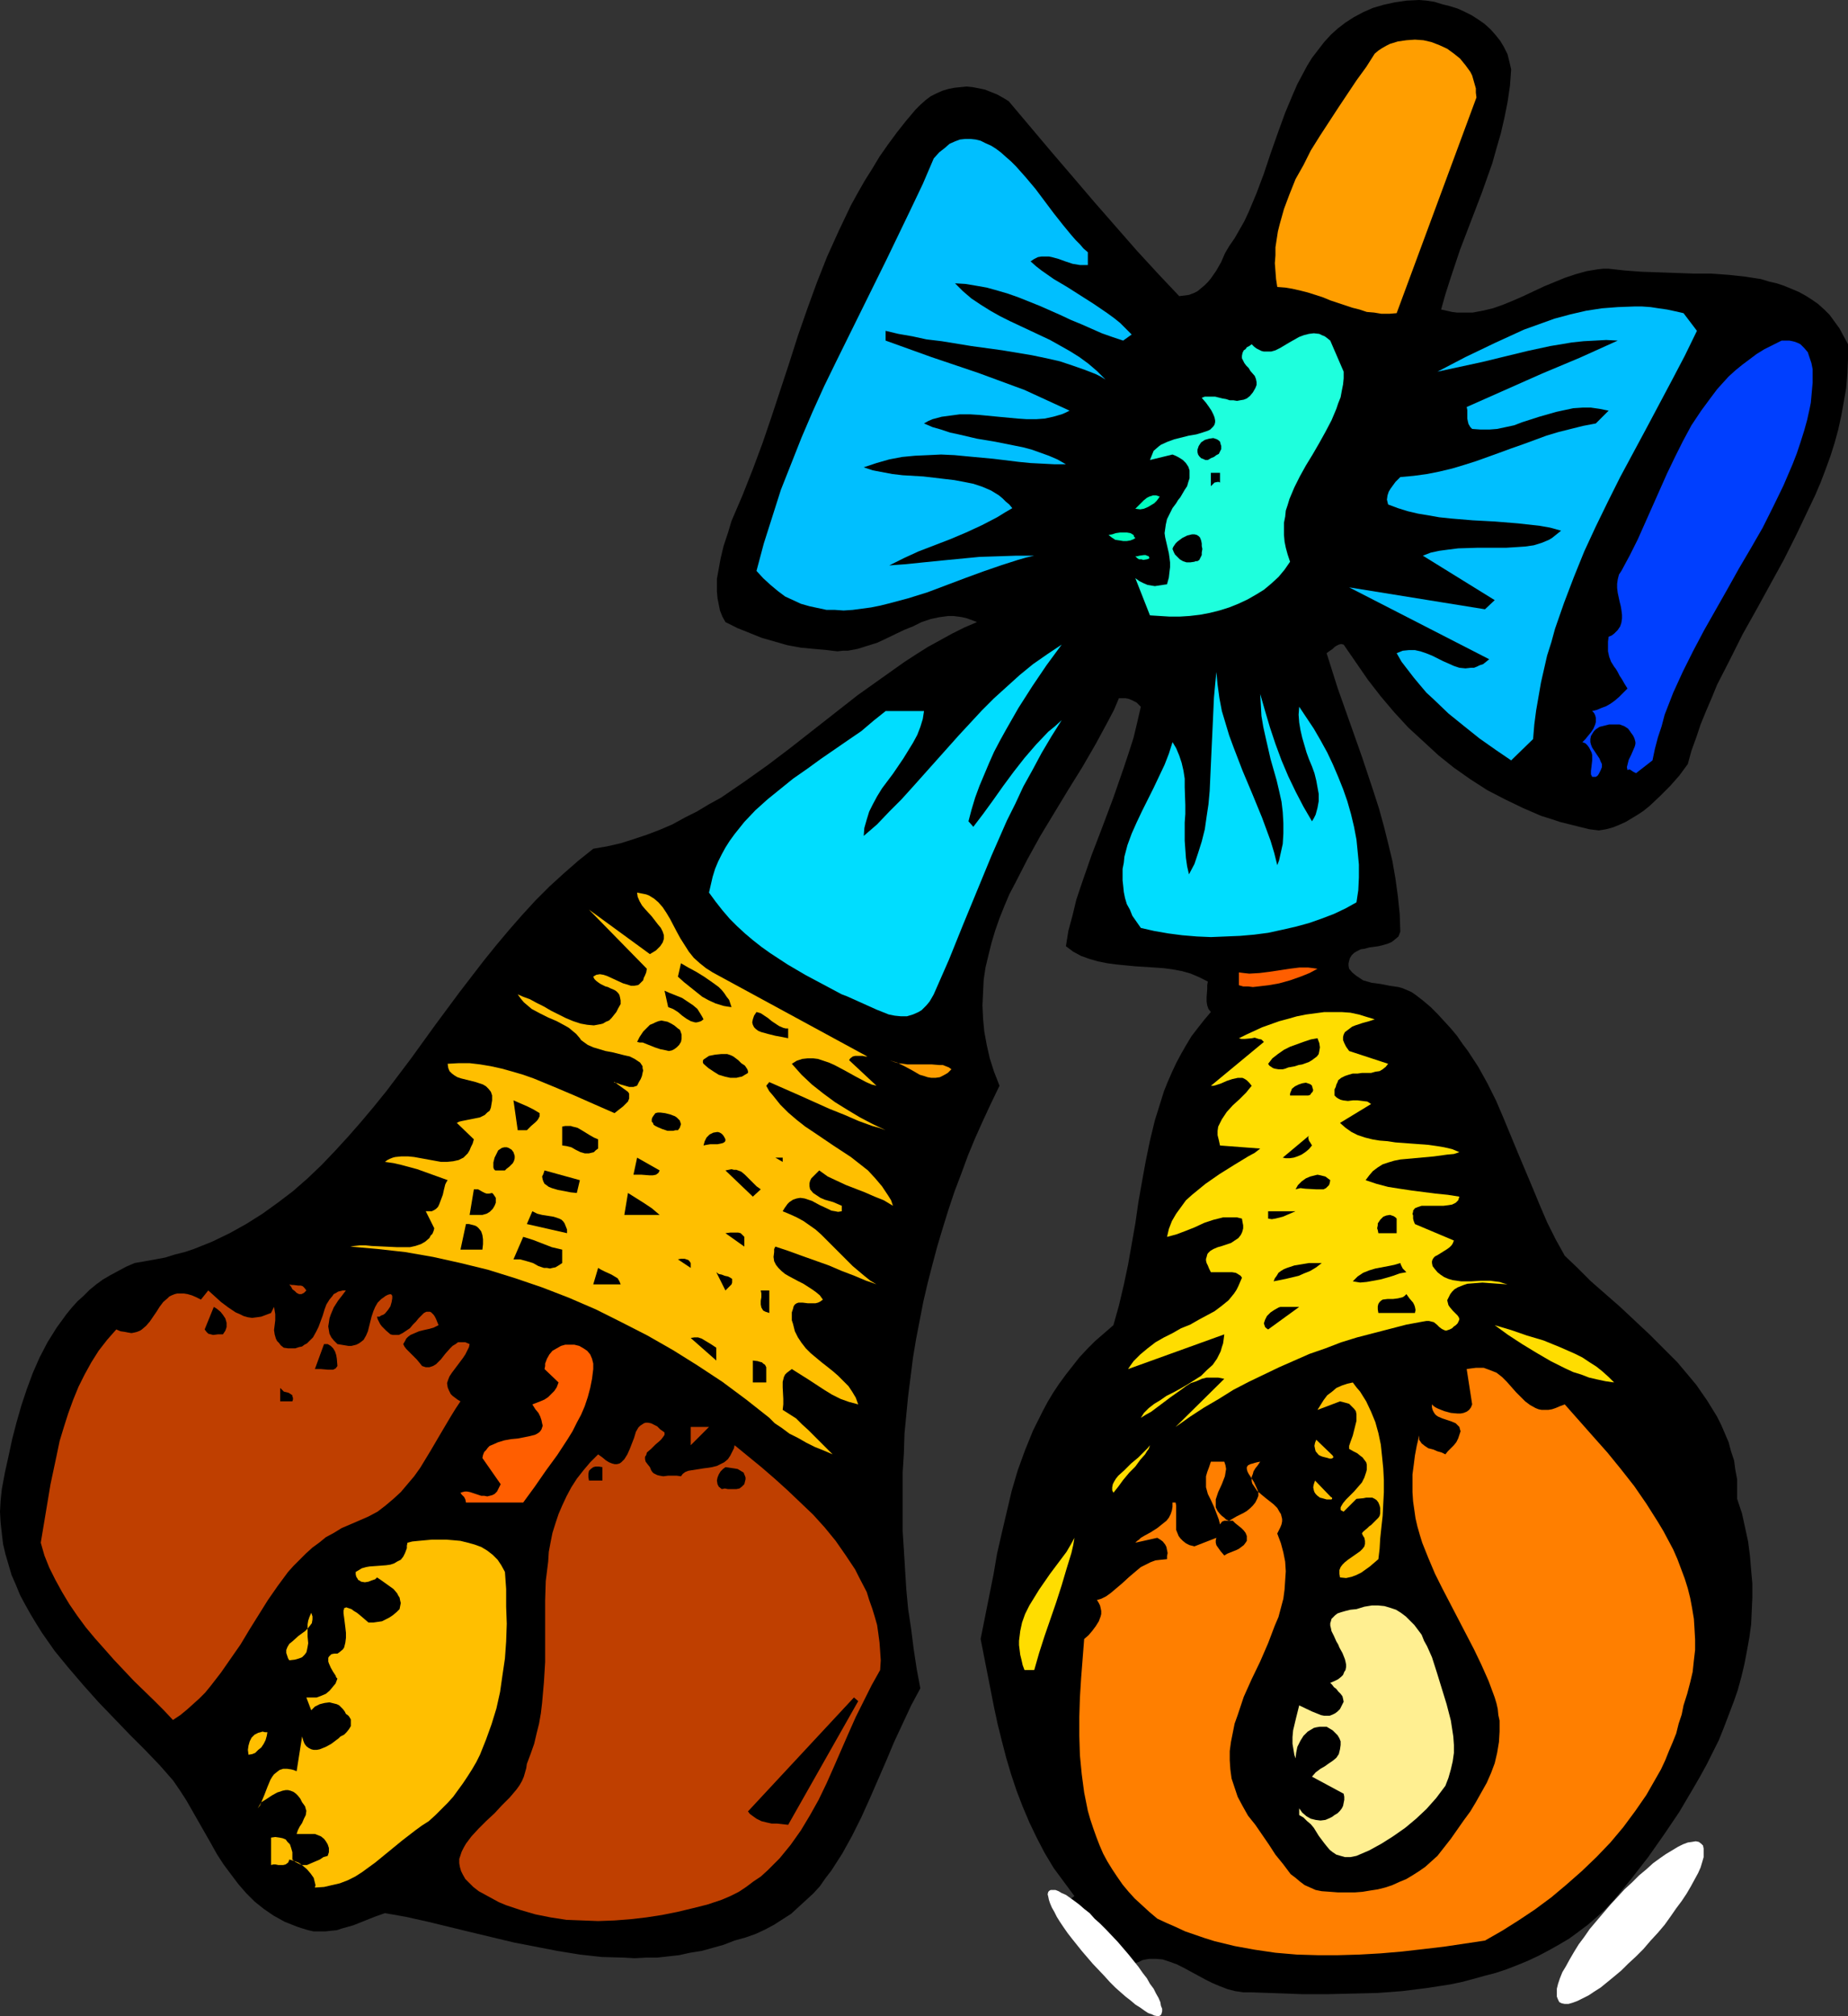 <?xml version="1.0" encoding="UTF-8" standalone="no"?>
<svg
   version="1.0"
   width="129.724mm"
   height="141.46mm"
   id="svg78"
   sodipodi:docname="Bells 20.wmf"
   xmlns:inkscape="http://www.inkscape.org/namespaces/inkscape"
   xmlns:sodipodi="http://sodipodi.sourceforge.net/DTD/sodipodi-0.dtd"
   xmlns="http://www.w3.org/2000/svg"
   xmlns:svg="http://www.w3.org/2000/svg">
  <rect width="100%" height="100%" fill="#333333" stroke="none"/>
  <sodipodi:namedview
     id="namedview78"
     pagecolor="#ffffff"
     bordercolor="#000000"
     borderopacity="0.25"
     inkscape:showpageshadow="2"
     inkscape:pageopacity="0.0"
     inkscape:pagecheckerboard="0"
     inkscape:deskcolor="#d1d1d1"
     inkscape:document-units="mm" />
  <defs
     id="defs1">
    <pattern
       id="WMFhbasepattern"
       patternUnits="userSpaceOnUse"
       width="6"
       height="6"
       x="0"
       y="0" />
  </defs>
  <path
     style="fill:#000000;fill-opacity:1;fill-rule:evenodd;stroke:none"
     d="m 400.929,18.42 -0.323,4.363 -0.646,4.363 -0.808,4.039 -0.97,4.201 -1.131,3.878 -1.131,4.039 -2.747,7.756 -5.818,15.188 -2.586,7.756 -1.293,4.039 -1.131,4.039 1.454,0.323 1.454,0.323 1.293,0.162 h 1.454 2.747 l 2.586,-0.485 2.747,-0.646 2.747,-0.969 2.747,-1.131 2.586,-1.131 5.494,-2.585 2.747,-1.131 2.747,-1.131 2.909,-0.969 2.909,-0.808 2.909,-0.485 1.454,-0.162 h 1.454 l 4.363,0.485 4.363,0.323 4.686,0.162 9.05,0.323 h 4.686 l 4.525,0.323 4.525,0.485 4.202,0.646 2.101,0.646 2.101,0.485 1.939,0.646 1.939,0.808 1.939,0.808 1.778,0.969 1.778,1.131 1.616,1.131 1.616,1.454 1.454,1.454 1.293,1.777 1.293,1.777 1.131,2.1 1.131,2.1 v 4.039 l -0.162,3.716 -0.323,3.878 -0.646,3.716 -0.646,3.555 -0.808,3.716 -0.97,3.555 -1.131,3.555 -1.293,3.555 -1.293,3.393 -1.454,3.393 -1.616,3.393 -3.232,6.786 -3.394,6.786 -7.272,13.249 -3.717,6.625 -3.394,6.786 -3.394,6.625 -1.454,3.555 -1.454,3.393 -1.454,3.555 -1.131,3.393 -1.293,3.555 -0.97,3.555 -2.262,3.07 -2.424,2.747 -2.747,2.747 -2.747,2.585 -1.616,1.293 -1.454,0.969 -1.616,0.969 -1.616,0.969 -1.778,0.808 -1.616,0.646 -1.778,0.485 -1.939,0.323 -2.586,-0.323 -2.586,-0.646 -2.586,-0.646 -2.586,-0.646 -2.424,-0.808 -2.586,-0.808 -4.848,-2.1 -4.686,-2.262 -4.686,-2.424 -4.525,-2.908 -4.363,-3.07 -4.04,-3.231 -4.04,-3.716 -4.04,-3.716 -3.717,-4.039 -3.555,-4.201 -3.394,-4.363 -3.232,-4.686 -3.232,-4.686 -0.646,-0.162 -0.646,0.162 -0.646,0.323 -0.485,0.323 -0.485,0.485 -0.485,0.323 -1.131,0.808 2.909,9.21 6.464,18.258 3.07,9.21 1.454,4.524 1.293,4.686 1.131,4.524 1.131,4.686 0.808,4.686 0.646,4.686 0.485,4.686 0.162,4.686 -0.485,1.293 -0.97,0.808 -0.808,0.646 -1.131,0.485 -1.131,0.323 -1.293,0.323 -2.424,0.323 -1.131,0.323 -1.131,0.162 -0.97,0.485 -0.808,0.485 -0.646,0.646 -0.485,0.808 -0.162,0.646 -0.162,0.646 v 0.646 l 0.162,0.808 0.808,0.969 0.97,0.808 0.97,0.646 0.97,0.646 1.131,0.323 1.131,0.323 2.424,0.323 2.424,0.485 2.262,0.323 1.131,0.323 1.131,0.485 1.131,0.485 0.97,0.646 2.101,1.616 2.101,1.777 1.778,1.777 1.778,1.939 1.778,1.939 1.616,1.939 1.454,2.1 1.454,1.939 2.747,4.201 2.424,4.363 2.262,4.524 1.939,4.524 3.878,9.371 3.878,9.21 1.939,4.686 1.939,4.524 2.262,4.524 2.424,4.363 3.394,3.231 3.555,3.555 3.878,3.393 3.878,3.393 7.757,7.271 3.717,3.716 3.717,3.716 3.394,4.039 1.616,1.939 1.454,2.1 1.454,2.1 1.293,2.1 1.293,2.1 1.131,2.262 0.97,2.262 0.97,2.262 0.646,2.424 0.808,2.424 0.323,2.424 0.485,2.585 v 2.585 2.585 l 1.293,3.878 0.808,3.716 0.808,3.716 0.485,3.716 0.323,3.878 0.323,3.555 v 3.716 l -0.162,3.555 -0.162,3.555 -0.485,3.555 -0.646,3.555 -0.646,3.393 -0.808,3.393 -0.97,3.555 -1.131,3.231 -1.293,3.393 -1.293,3.393 -1.293,3.231 -1.616,3.232 -1.616,3.231 -1.778,3.231 -1.778,3.07 -3.717,6.301 -4.04,5.978 -4.202,5.978 -4.525,5.817 -4.525,5.494 0.646,0.162 0.485,-0.162 0.646,-0.162 0.646,-0.323 1.131,-0.969 1.293,-1.131 1.454,-1.293 1.293,-1.454 2.747,-2.747 1.293,-1.131 1.293,-0.808 0.646,-0.323 0.646,-0.323 h 0.646 0.485 l 0.646,0.162 0.646,0.323 0.485,0.323 0.646,0.646 0.485,0.808 0.485,0.969 0.323,1.131 0.485,1.454 -1.454,0.646 -1.454,0.646 -1.293,0.808 -1.293,0.969 -1.293,0.969 -1.131,0.969 -1.131,1.131 -1.131,1.293 h 5.818 l -1.454,0.969 -1.293,0.969 -1.131,0.969 -0.97,1.131 -1.778,2.262 -1.454,2.585 -1.616,2.424 -1.454,2.262 -0.97,1.131 -0.808,1.131 -1.131,0.969 -1.131,0.808 -4.04,-3.393 0.485,-0.485 0.162,-0.485 0.485,-0.808 0.162,-0.646 v -0.323 l -0.323,-0.162 -0.162,-0.162 -0.485,0.162 h -0.646 l -1.131,0.162 -1.131,0.162 -0.646,-0.162 -0.485,-0.162 -0.323,-0.485 -0.323,-0.646 9.373,-11.633 -0.97,-1.131 -2.262,2.424 -2.262,2.1 -2.424,2.1 -2.586,1.939 -2.424,1.777 -2.747,1.616 -2.586,1.454 -2.747,1.454 -2.747,1.293 -2.747,1.131 -2.909,1.131 -2.909,0.969 -3.07,0.808 -2.909,0.808 -3.07,0.808 -3.07,0.646 -6.302,0.969 -6.464,0.808 -6.464,0.485 -6.626,0.162 -6.626,0.162 h -6.787 l -13.413,-0.485 h -2.262 l -2.101,-0.323 -1.939,-0.485 -2.101,-0.808 -1.939,-0.808 -1.939,-0.969 -3.878,-2.1 -1.778,-0.969 -1.939,-0.969 -1.778,-0.646 -1.939,-0.646 -1.778,-0.162 h -1.778 l -0.97,0.162 -0.808,0.162 -0.97,0.485 -0.97,0.323 -2.909,-1.454 -3.232,-1.454 -3.232,-1.616 -3.07,-1.616 -2.909,-1.616 -1.293,-0.969 -1.293,-0.969 -0.97,-0.969 -0.97,-1.131 -0.646,-1.131 -0.485,-1.293 4.848,-3.555 -2.747,-3.716 -2.747,-3.716 -2.424,-4.039 -2.101,-4.039 -1.939,-4.039 -1.778,-4.201 -1.616,-4.201 -1.454,-4.363 -1.293,-4.363 -1.131,-4.363 -1.131,-4.524 -0.97,-4.524 -1.778,-9.048 -1.778,-9.048 2.262,-11.31 1.131,-5.655 0.97,-5.655 1.293,-5.655 1.293,-5.494 1.293,-5.494 1.616,-5.494 1.939,-5.332 2.101,-5.17 1.293,-2.585 1.293,-2.585 1.293,-2.424 1.454,-2.424 1.616,-2.424 1.778,-2.424 1.778,-2.262 1.778,-2.262 2.101,-2.262 2.101,-2.1 2.424,-2.1 2.424,-2.1 1.454,-5.17 1.293,-5.494 1.131,-5.332 0.97,-5.494 0.97,-5.494 0.808,-5.655 0.97,-5.494 0.97,-5.332 1.131,-5.494 1.293,-5.332 1.616,-5.17 0.808,-2.585 0.97,-2.424 1.131,-2.585 1.131,-2.424 1.293,-2.424 1.293,-2.262 1.454,-2.424 1.616,-2.1 1.778,-2.262 1.778,-2.1 -0.646,-0.808 -0.323,-0.969 -0.162,-0.969 v -1.131 l 0.162,-2.262 v -0.969 l 0.162,-0.969 -2.262,-1.131 -2.262,-0.969 -2.262,-0.646 -2.586,-0.485 -2.424,-0.323 -2.424,-0.162 -5.01,-0.323 -5.01,-0.485 -2.424,-0.323 -2.424,-0.485 -2.262,-0.646 -2.262,-0.808 -2.101,-1.131 -1.939,-1.454 0.646,-4.039 1.131,-4.201 0.97,-4.039 1.293,-3.878 2.747,-7.917 2.909,-7.594 2.909,-7.756 2.747,-7.917 1.293,-3.878 1.293,-4.039 0.97,-4.039 0.97,-4.201 -0.646,-0.646 -0.485,-0.485 -0.646,-0.323 -0.646,-0.323 -0.808,-0.323 -0.808,-0.162 h -1.778 l -1.293,3.07 -1.616,3.07 -3.232,5.978 -3.555,6.14 -3.717,5.978 -3.717,6.14 -3.717,6.14 -3.394,6.14 -3.232,6.301 -1.616,3.07 -1.293,3.07 -1.293,3.232 -1.131,3.231 -0.97,3.231 -0.808,3.231 -0.808,3.393 -0.485,3.231 -0.162,3.393 -0.162,3.393 0.162,3.555 0.323,3.393 0.646,3.555 0.808,3.555 1.131,3.555 1.454,3.716 -2.262,4.686 -2.101,4.524 -2.101,4.686 -1.939,4.686 -1.778,4.847 -1.778,4.686 -1.616,4.847 -1.454,4.686 -1.454,4.847 -1.293,4.847 -1.293,5.009 -1.131,4.847 -0.97,5.009 -0.97,5.009 -0.808,4.847 -0.646,5.17 -0.646,5.009 -0.485,5.009 -0.485,5.009 -0.162,5.17 -0.323,5.17 v 5.17 5.009 5.332 l 0.323,5.009 0.323,5.332 0.323,5.17 0.485,5.17 0.808,5.332 0.646,5.17 0.808,5.332 0.97,5.17 -2.424,4.524 -2.262,4.847 -2.262,4.847 -2.101,5.009 -4.363,10.018 -2.262,5.009 -2.424,4.847 -2.586,4.686 -1.454,2.262 -1.454,2.262 -1.616,2.1 -1.454,2.1 -1.778,1.939 -1.939,1.777 -1.939,1.777 -1.939,1.777 -2.262,1.454 -2.262,1.454 -2.424,1.293 -2.424,1.131 -2.747,0.969 -2.909,0.808 -2.909,1.131 -2.909,0.808 -2.909,0.808 -3.07,0.485 -2.909,0.646 -2.909,0.323 -2.909,0.323 h -2.909 l -3.07,0.162 -2.909,-0.162 -5.818,-0.162 -5.818,-0.646 -5.979,-0.969 -5.818,-1.131 -5.818,-1.131 -11.474,-2.747 -11.312,-2.747 -5.818,-1.293 -5.494,-0.969 -2.747,0.969 -5.656,2.262 -2.909,0.808 -1.454,0.485 -1.616,0.162 -1.454,0.162 h -1.454 -1.616 l -1.454,-0.323 -1.616,-0.485 -1.454,-0.485 -1.616,-0.646 -1.616,-0.646 -1.454,-0.808 -1.454,-0.808 -2.586,-1.777 -2.424,-1.939 -2.262,-2.262 -2.101,-2.424 -1.939,-2.585 -1.939,-2.585 -1.778,-2.747 -1.616,-2.908 -3.232,-5.655 -3.232,-5.655 -1.778,-2.747 -1.778,-2.585 -3.555,-4.039 -3.878,-4.039 -1.939,-1.939 -2.101,-2.1 -4.04,-4.201 -4.202,-4.363 -4.04,-4.524 -3.878,-4.524 -3.717,-4.524 L 11.15,433.02 9.534,430.435 8.08,428.011 6.626,425.426 5.333,423.002 4.202,420.255 3.07,417.67 2.262,414.924 1.454,412.177 0.808,409.43 0.485,406.683 0.162,403.775 0,400.867 l 0.162,-2.908 0.323,-3.07 0.808,-4.363 0.97,-4.363 0.97,-4.524 1.131,-4.363 1.293,-4.524 1.454,-4.363 1.616,-4.363 1.778,-4.039 2.101,-4.039 2.424,-3.878 1.293,-1.777 1.293,-1.777 1.454,-1.777 1.454,-1.616 1.616,-1.454 1.616,-1.616 1.778,-1.454 1.778,-1.293 1.939,-1.131 2.101,-1.131 2.101,-1.131 2.262,-0.969 2.747,-0.485 2.747,-0.485 2.586,-0.485 2.586,-0.808 2.586,-0.646 2.424,-0.808 2.424,-0.969 2.424,-0.969 4.686,-2.262 4.363,-2.424 4.363,-2.747 4.04,-2.908 4.04,-3.07 3.878,-3.393 3.717,-3.555 3.555,-3.716 3.555,-3.878 3.394,-3.878 3.394,-4.039 3.394,-4.201 6.464,-8.563 6.302,-8.725 6.464,-8.725 6.464,-8.402 3.394,-4.201 3.394,-4.039 3.394,-3.878 3.555,-3.878 3.717,-3.716 3.717,-3.393 3.878,-3.393 4.04,-3.232 3.717,-0.646 3.555,-0.808 3.555,-1.131 3.394,-1.131 3.394,-1.293 3.394,-1.454 3.232,-1.777 3.232,-1.616 3.232,-1.939 3.232,-1.777 6.141,-4.201 6.141,-4.363 5.979,-4.524 11.958,-9.371 5.979,-4.686 6.141,-4.363 6.141,-4.363 3.232,-2.1 3.07,-1.939 3.232,-1.777 3.232,-1.777 3.232,-1.616 3.394,-1.454 -1.293,-0.485 -1.293,-0.485 -1.293,-0.323 -1.131,-0.162 -1.293,-0.162 h -1.293 l -2.424,0.323 -2.262,0.485 -2.424,0.808 -2.262,1.131 -2.424,0.969 -4.686,2.262 -2.424,1.131 -2.586,0.808 -2.586,0.808 -2.586,0.485 h -1.293 l -1.454,0.162 -1.454,-0.162 -1.293,-0.162 -3.555,-0.323 -3.394,-0.323 -3.555,-0.646 -3.394,-0.969 -3.394,-0.969 -3.232,-1.293 -3.232,-1.293 -3.232,-1.616 -0.808,-1.454 -0.646,-1.616 -0.323,-1.616 -0.323,-1.616 -0.162,-1.777 v -1.616 -1.777 l 0.323,-1.777 0.646,-3.555 0.808,-3.393 1.131,-3.393 0.97,-3.231 2.909,-6.786 2.747,-6.948 2.586,-6.948 2.424,-7.109 4.686,-14.219 2.262,-7.109 2.424,-6.948 2.586,-7.109 2.747,-6.948 3.07,-6.786 1.616,-3.393 1.616,-3.393 1.778,-3.231 1.939,-3.393 1.939,-3.07 1.939,-3.231 2.262,-3.231 2.262,-3.07 2.424,-3.07 2.586,-3.07 1.293,-1.293 1.454,-1.293 1.293,-0.969 1.616,-0.808 1.454,-0.646 1.616,-0.485 1.616,-0.323 1.616,-0.162 1.616,-0.162 1.616,0.162 1.616,0.323 1.616,0.323 1.616,0.646 1.616,0.646 1.454,0.808 1.616,0.969 11.312,13.411 5.818,6.786 5.656,6.625 5.656,6.463 5.656,6.463 5.656,6.14 2.747,2.908 2.747,2.908 1.454,-0.162 1.131,-0.162 1.293,-0.485 0.97,-0.485 0.97,-0.808 0.97,-0.808 0.808,-0.808 0.808,-0.969 1.454,-2.1 1.293,-2.262 0.97,-2.262 1.131,-1.939 1.454,-2.1 1.293,-2.262 1.293,-2.262 1.131,-2.424 2.101,-5.009 1.939,-5.17 1.778,-5.332 1.939,-5.494 1.939,-5.332 2.101,-5.009 1.131,-2.585 1.293,-2.424 1.293,-2.424 1.293,-2.1 1.616,-2.1 1.616,-2.1 1.778,-1.939 1.778,-1.616 2.101,-1.616 2.262,-1.454 2.424,-1.293 2.586,-1.131 2.747,-0.808 2.909,-0.646 3.232,-0.485 L 376.528,0 l 1.939,0.162 2.101,0.323 2.101,0.646 1.939,0.485 2.101,0.646 1.778,0.808 1.939,0.969 1.778,1.131 1.616,1.131 1.616,1.454 1.293,1.454 1.293,1.616 0.97,1.616 0.97,1.939 0.485,1.939 z"
     id="path1" />
  <path
     style="fill:#ff9e00;fill-opacity:1;fill-rule:evenodd;stroke:none"
     d="m 391.718,25.852 -21.17,57.197 -1.939,0.162 h -2.101 l -1.939,-0.323 -1.939,-0.162 -1.939,-0.646 -1.939,-0.485 -3.878,-1.293 -1.939,-0.646 -1.939,-0.808 -4.04,-1.293 -1.939,-0.485 -2.101,-0.485 -1.939,-0.323 -2.101,-0.162 -0.323,-2.1 -0.162,-2.1 -0.162,-2.1 0.162,-2.1 v -2.1 l 0.323,-2.1 0.323,-2.1 0.485,-1.939 1.131,-4.039 1.454,-3.878 1.616,-4.039 2.101,-3.716 1.939,-3.878 2.424,-3.878 4.848,-7.432 4.848,-7.271 2.586,-3.555 2.262,-3.555 0.97,-0.808 0.97,-0.646 1.131,-0.646 0.97,-0.485 2.101,-0.646 2.262,-0.323 2.262,-0.162 2.262,0.162 2.101,0.485 2.101,0.808 2.101,0.969 1.778,1.293 1.616,1.293 1.454,1.777 1.293,1.777 0.485,0.969 0.323,1.131 0.323,1.131 0.323,1.131 v 1.131 z"
     id="path2" />
  <path
     style="fill:#00bfff;fill-opacity:1;fill-rule:evenodd;stroke:none"
     d="m 288.617,66.892 v 3.393 h -1.131 -0.97 l -1.939,-0.323 -1.939,-0.646 -1.778,-0.646 -1.778,-0.485 -0.808,-0.162 h -0.97 -0.97 l -0.97,0.162 -0.97,0.485 -0.97,0.646 1.454,1.293 1.454,1.131 3.232,2.262 3.555,2.1 3.555,2.262 3.555,2.262 3.555,2.424 1.778,1.293 1.616,1.293 1.616,1.616 1.454,1.454 -2.262,1.616 v 0 l -2.909,-0.969 -2.747,-0.969 -5.494,-2.424 -2.747,-1.131 -2.747,-1.293 -5.494,-2.424 -5.656,-2.262 -2.747,-0.969 -2.747,-0.808 -2.909,-0.808 -2.747,-0.485 -2.909,-0.485 -2.747,-0.162 2.101,2.1 2.262,1.939 2.424,1.616 2.586,1.616 2.586,1.454 2.586,1.293 10.666,5.009 2.586,1.454 2.586,1.454 2.586,1.616 2.424,1.777 2.262,1.939 2.262,2.262 -1.293,-0.808 -1.293,-0.646 -2.909,-1.131 -3.232,-1.131 -3.394,-1.131 -3.555,-0.808 -3.878,-0.808 -3.878,-0.646 -3.878,-0.646 -8.242,-1.131 -7.918,-1.293 -4.04,-0.485 -3.717,-0.808 -3.717,-0.646 -3.394,-0.808 v 2.585 0 l 12.12,4.363 12.443,4.201 6.141,2.262 6.141,2.262 5.979,2.747 5.979,2.747 -0.97,0.485 -1.131,0.485 -2.262,0.646 -2.262,0.485 -2.262,0.162 h -2.424 l -2.424,-0.162 -5.171,-0.485 -5.01,-0.485 -2.586,-0.162 h -2.586 l -2.424,0.323 -2.424,0.323 -2.424,0.646 -1.131,0.485 -1.131,0.646 2.262,0.969 2.262,0.646 2.424,0.808 2.262,0.485 4.848,1.131 4.848,0.808 4.848,0.969 2.424,0.485 2.424,0.646 2.262,0.808 2.262,0.808 2.262,0.969 2.262,1.293 h -3.07 l -3.07,-0.162 -3.232,-0.162 -3.232,-0.323 -6.626,-0.808 -6.949,-0.646 -3.394,-0.323 -3.555,-0.162 -3.394,0.162 -3.555,0.162 -3.394,0.323 -3.394,0.646 -3.394,0.969 -3.394,1.131 2.424,0.808 2.586,0.485 2.586,0.485 2.747,0.323 5.494,0.323 5.494,0.646 2.747,0.323 2.586,0.485 2.424,0.485 2.424,0.808 2.262,0.969 2.101,1.293 0.97,0.808 0.808,0.808 0.97,0.808 0.808,0.969 -1.939,1.131 -2.101,1.293 -4.04,2.1 -4.202,1.939 -4.202,1.777 -4.202,1.616 -4.202,1.616 -3.878,1.777 -3.878,1.939 2.101,-0.162 2.262,-0.162 4.686,-0.485 4.848,-0.485 5.01,-0.485 5.01,-0.485 5.01,-0.162 4.848,-0.162 h 4.686 l -2.101,0.485 -2.262,0.646 -4.525,1.454 -4.686,1.616 -4.848,1.777 -9.858,3.716 -5.171,1.616 -4.848,1.293 -2.586,0.646 -2.424,0.485 -2.424,0.323 -2.424,0.323 -2.424,0.162 -2.262,-0.162 h -2.262 l -2.262,-0.485 -2.262,-0.485 -2.262,-0.646 -2.101,-0.969 -2.101,-0.969 -1.939,-1.454 -1.939,-1.616 -1.939,-1.777 -1.778,-1.939 1.939,-7.271 2.262,-7.109 2.262,-7.109 2.747,-6.948 2.747,-6.948 2.909,-6.786 3.07,-6.786 3.232,-6.625 6.626,-13.411 6.626,-13.411 6.464,-13.411 3.232,-6.786 2.909,-6.786 1.454,-1.616 1.454,-1.131 1.293,-1.131 1.454,-0.646 1.293,-0.485 1.454,-0.162 h 1.293 l 1.454,0.162 1.293,0.323 1.293,0.646 1.454,0.646 1.293,0.808 1.293,0.969 1.454,1.293 1.293,1.131 1.293,1.293 2.586,2.908 2.586,3.07 4.848,6.463 2.424,3.07 2.262,2.747 1.131,1.293 1.131,1.131 0.97,1.131 z"
     id="path3" />
  <path
     style="fill:#00bfff;fill-opacity:1;fill-rule:evenodd;stroke:none"
     d="m 450.217,87.735 -3.232,6.625 -3.394,6.463 -6.787,12.764 -6.949,12.926 -3.232,6.463 -3.232,6.625 -3.07,6.625 -2.747,6.786 -2.586,6.786 -2.424,6.948 -0.97,3.555 -1.131,3.555 -0.808,3.555 -0.808,3.555 -0.646,3.716 -0.646,3.716 -0.485,3.716 -0.323,3.878 -5.818,5.655 -4.04,-2.747 -4.363,-3.07 -4.04,-3.231 -4.202,-3.393 -3.878,-3.716 -1.939,-1.777 -1.778,-2.1 -1.616,-1.939 -1.616,-2.1 -1.616,-2.1 -1.293,-2.262 0.808,-0.323 0.808,-0.323 1.616,-0.162 h 1.616 l 1.454,0.323 1.454,0.485 1.616,0.646 2.909,1.454 1.454,0.646 1.454,0.646 1.454,0.485 1.616,0.162 1.454,-0.162 h 0.808 l 0.808,-0.323 0.646,-0.323 0.97,-0.323 0.808,-0.646 0.808,-0.646 -37.168,-19.066 36.037,5.817 2.586,-2.424 -19.069,-11.795 2.101,-0.808 2.262,-0.485 2.424,-0.323 2.586,-0.323 5.171,-0.162 h 5.171 2.424 l 2.586,-0.162 2.424,-0.162 2.262,-0.323 2.101,-0.646 1.939,-0.808 0.808,-0.485 0.808,-0.646 0.808,-0.646 0.808,-0.646 -2.909,-0.808 -2.747,-0.485 -2.909,-0.323 -2.909,-0.323 -5.979,-0.485 -2.909,-0.162 -3.07,-0.162 -5.818,-0.485 -3.07,-0.323 -2.747,-0.485 -2.909,-0.485 -2.747,-0.646 -2.586,-0.808 -2.586,-0.969 -0.323,-1.293 0.162,-1.131 0.323,-0.969 0.485,-0.808 1.293,-1.777 1.293,-1.293 3.555,-0.323 3.555,-0.485 3.232,-0.646 3.394,-0.808 3.232,-0.969 3.07,-0.969 6.302,-2.262 3.07,-1.131 3.232,-1.131 6.141,-2.262 3.232,-0.969 3.232,-0.808 3.232,-0.808 3.394,-0.646 3.394,-3.393 -2.424,-0.485 -2.262,-0.323 h -2.262 l -2.424,0.162 -2.262,0.485 -2.262,0.485 -4.525,1.293 -4.525,1.454 -2.101,0.808 -2.262,0.485 -2.262,0.485 -2.101,0.162 h -2.262 l -2.262,-0.162 -0.485,-0.485 -0.485,-0.808 -0.162,-0.646 -0.162,-0.808 v -1.616 -0.646 l -0.162,-0.808 20.038,-8.887 10.019,-4.201 10.019,-4.524 -3.07,-0.162 -2.909,0.162 -3.07,0.162 -3.07,0.323 -2.909,0.485 -2.909,0.485 -5.979,1.293 -11.958,2.908 -5.979,1.293 -5.979,1.293 7.434,-3.878 7.757,-3.716 3.878,-1.777 3.878,-1.777 4.04,-1.454 4.04,-1.454 4.202,-1.131 4.202,-0.969 4.202,-0.646 4.202,-0.323 4.363,-0.162 h 2.101 l 2.262,0.162 2.101,0.323 2.262,0.323 2.262,0.485 2.101,0.485 z"
     id="path4" />
  <path
     style="fill:#1effdd;fill-opacity:1;fill-rule:evenodd;stroke:none"
     d="m 356.489,98.56 v 1.777 l -0.162,1.616 -0.323,1.616 -0.323,1.777 -0.646,1.616 -0.485,1.454 -1.293,3.07 -1.616,3.07 -1.616,2.908 -1.778,3.07 -1.778,2.908 -1.616,2.908 -1.454,2.908 -1.293,3.07 -0.485,1.616 -0.485,1.454 -0.162,1.616 -0.323,1.616 v 1.616 1.616 l 0.162,1.777 0.323,1.616 0.485,1.777 0.646,1.939 -1.454,2.1 -1.616,1.939 -1.939,1.777 -1.939,1.616 -2.101,1.293 -2.262,1.293 -2.424,1.131 -2.424,0.969 -2.586,0.808 -2.586,0.646 -2.586,0.485 -2.747,0.323 -2.586,0.162 h -2.747 l -2.586,-0.162 -2.586,-0.162 -3.878,-9.856 1.131,0.808 0.97,0.485 1.131,0.485 0.97,0.162 0.97,0.162 2.101,-0.323 1.131,-0.162 0.485,-1.777 0.162,-1.454 0.162,-1.293 v -1.293 l -0.162,-1.293 -0.162,-1.131 -0.485,-2.1 -0.485,-2.1 -0.162,-1.131 0.162,-1.131 0.162,-1.131 0.323,-1.454 0.646,-1.293 0.808,-1.616 0.485,-0.646 0.485,-0.646 0.485,-0.808 0.646,-0.808 1.131,-1.939 0.646,-0.969 0.323,-1.131 0.323,-0.969 v -0.969 -1.131 l -0.323,-0.969 -0.646,-0.969 -0.808,-0.808 -0.485,-0.323 -0.808,-0.485 -0.646,-0.323 -0.808,-0.323 -5.979,1.454 0.323,-0.808 0.323,-0.808 0.323,-0.808 1.293,-1.131 0.646,-0.485 1.778,-0.808 1.778,-0.646 1.939,-0.485 1.939,-0.485 1.939,-0.323 1.616,-0.485 1.454,-0.485 0.646,-0.323 0.485,-0.485 0.323,-0.323 0.323,-0.485 0.162,-0.646 v -0.485 l -0.162,-0.808 -0.323,-0.808 -0.485,-0.969 -0.646,-0.969 -0.808,-1.131 -1.131,-1.293 0.808,-0.323 h 0.97 1.778 l 1.939,0.485 0.97,0.162 0.97,0.323 h 0.97 l 0.97,0.162 0.808,-0.162 0.97,-0.162 0.808,-0.323 0.808,-0.646 0.808,-0.969 0.646,-1.131 0.323,-0.808 v -0.808 l -0.162,-0.808 -0.323,-0.808 -1.131,-1.293 -0.485,-0.808 -0.646,-0.646 -0.485,-0.646 -0.323,-0.646 -0.323,-0.646 v -0.646 l 0.162,-0.808 0.323,-0.646 0.485,-0.323 0.323,-0.485 0.646,-0.323 0.646,-0.485 0.646,0.646 0.646,0.485 0.646,0.323 0.646,0.323 0.646,0.162 h 0.646 1.293 l 1.131,-0.323 1.293,-0.646 2.424,-1.454 2.586,-1.454 1.293,-0.485 1.293,-0.323 1.293,-0.162 1.454,0.162 0.646,0.323 0.808,0.323 0.646,0.485 0.808,0.646 v 0 z"
     id="path5" />
  <path
     style="fill:#003fff;fill-opacity:1;fill-rule:evenodd;stroke:none"
     d="m 479.467,111.325 -0.808,2.908 -0.97,3.07 -0.97,2.908 -1.131,2.908 -2.424,5.655 -2.747,5.655 -2.747,5.494 -3.07,5.332 -3.232,5.494 -3.07,5.494 -6.141,10.825 -2.909,5.494 -2.747,5.494 -2.586,5.655 -1.131,2.908 -1.131,2.908 -0.808,3.07 -0.97,2.908 -0.808,3.07 -0.646,3.07 -4.363,3.393 -0.646,-0.323 -0.485,-0.323 -0.485,-0.323 h -0.323 l -0.323,0.162 -0.162,-0.808 0.162,-0.646 0.323,-1.293 0.646,-1.293 0.485,-1.131 0.485,-1.131 0.162,-0.646 v -0.485 l -0.162,-0.646 -0.162,-0.485 -0.323,-0.646 -0.485,-0.646 -0.323,-0.485 -0.485,-0.646 -0.485,-0.323 -0.485,-0.323 -1.293,-0.485 h -1.293 -1.454 l -1.293,0.323 -1.293,0.323 -0.97,0.646 -0.485,0.485 -0.323,0.485 -0.485,0.808 -0.162,0.808 v 0.808 l 0.162,0.646 0.323,0.808 0.97,1.454 0.97,1.454 0.323,0.808 0.323,0.646 v 0.808 l -0.323,0.808 -0.485,0.969 -0.323,0.485 -0.485,0.323 h -0.97 l -0.162,-0.323 -0.162,-0.323 v -0.969 l 0.162,-1.293 0.162,-1.454 v -1.454 l -0.162,-0.646 -0.323,-0.646 -0.323,-0.646 -0.485,-0.646 -0.485,-0.485 -0.808,-0.323 0.808,-0.808 0.646,-0.808 0.808,-0.969 0.646,-0.969 0.485,-1.131 0.162,-0.646 v -0.485 -0.646 l -0.162,-0.646 -0.323,-0.646 -0.485,-0.485 1.293,-0.323 1.131,-0.485 1.293,-0.485 1.131,-0.646 1.131,-0.808 1.131,-0.969 1.131,-1.131 1.131,-1.131 -0.808,-1.293 -0.646,-1.131 -0.646,-0.969 -0.485,-0.969 -0.485,-0.808 -0.485,-0.646 -0.808,-1.293 -0.485,-1.293 -0.323,-1.454 v -1.616 -0.969 l 0.162,-1.293 0.808,-0.323 0.646,-0.485 0.485,-0.485 0.485,-0.485 0.646,-0.969 0.323,-0.969 0.162,-1.131 v -0.969 l -0.162,-1.293 -0.162,-0.969 -0.323,-1.293 -0.485,-2.262 -0.162,-1.293 v -1.131 l 0.162,-1.131 0.323,-1.293 0.646,-0.969 2.262,-4.201 2.101,-4.201 3.878,-8.725 3.878,-8.725 2.101,-4.363 2.101,-4.201 2.262,-4.201 2.586,-3.878 2.747,-3.716 1.454,-1.939 1.454,-1.616 1.616,-1.777 1.778,-1.616 1.778,-1.454 1.939,-1.454 1.939,-1.454 2.101,-1.293 2.262,-1.131 2.262,-1.131 h 1.131 0.97 l 0.808,0.162 0.646,0.162 0.808,0.323 0.646,0.323 0.97,0.969 0.97,1.131 0.485,1.454 0.485,1.454 0.323,1.616 v 1.777 1.777 l -0.323,3.555 -0.162,1.777 -0.323,1.616 -0.323,1.454 z"
     id="path6" />
  <path
     style="fill:#000000;fill-opacity:1;fill-rule:evenodd;stroke:none"
     d="m 323.684,117.142 0.162,0.646 0.162,0.485 v 0.808 l -0.323,0.646 -0.323,0.646 -0.646,0.323 -0.646,0.485 -0.808,0.323 -0.808,0.485 h -0.646 l -0.323,-0.162 -0.808,-0.323 -0.485,-0.485 -0.323,-0.485 -0.162,-0.646 v -0.646 l 0.162,-0.485 0.162,-0.485 0.323,-0.485 0.323,-0.485 0.97,-0.646 1.131,-0.323 1.131,-0.162 0.485,0.162 0.485,0.162 0.485,0.323 z"
     id="path7" />
  <path
     style="fill:#000000;fill-opacity:1;fill-rule:evenodd;stroke:none"
     d="m 323.684,127.967 -0.323,-0.162 h -0.323 l -0.808,0.162 -0.485,0.485 -0.485,0.485 v -3.555 h 2.424 z"
     id="path8" />
  <path
     style="fill:#00ffbf;fill-opacity:1;fill-rule:evenodd;stroke:none"
     d="m 307.686,131.683 -0.323,0.485 -0.485,0.646 -0.646,0.646 -0.808,0.485 -0.808,0.485 -1.131,0.485 -0.97,0.162 -1.293,-0.162 0.808,-0.808 1.454,-1.454 0.808,-0.646 0.646,-0.323 0.97,-0.323 h 0.808 l 0.485,0.162 z"
     id="path9" />
  <path
     style="fill:#00ffbf;fill-opacity:1;fill-rule:evenodd;stroke:none"
     d="m 301.222,142.67 -0.485,0.323 -0.808,0.323 -0.97,0.162 h -0.97 l -0.97,-0.162 -1.131,-0.162 -0.97,-0.646 -0.808,-0.646 0.97,-0.162 0.97,-0.323 1.131,-0.162 h 0.97 0.808 l 0.97,0.162 0.808,0.485 0.162,0.485 z"
     id="path10" />
  <path
     style="fill:#00ffbf;fill-opacity:1;fill-rule:evenodd;stroke:none"
     d="m 304.939,148.002 -0.162,0.162 -0.485,0.162 -0.97,0.162 -0.485,-0.162 h -0.646 l -0.485,-0.323 -0.485,-0.485 h 0.485 l 0.646,-0.162 1.131,-0.162 h 0.485 l 0.323,0.162 0.485,0.162 z"
     id="path11" />
  <path
     style="fill:#000000;fill-opacity:1;fill-rule:evenodd;stroke:none"
     d="m 318.836,144.125 v 0.646 l 0.162,0.808 -0.162,0.969 v 0.646 l -0.323,0.646 -0.323,0.646 -0.485,0.323 h -0.485 l -0.323,0.162 -1.131,0.162 h -0.97 l -0.97,-0.323 -0.808,-0.485 -0.646,-0.646 -0.646,-0.646 -0.323,-0.646 -0.323,-0.808 0.162,-0.485 0.323,-0.485 0.323,-0.485 0.485,-0.485 1.293,-0.969 1.293,-0.646 0.646,-0.162 0.646,-0.162 h 0.646 l 0.646,0.162 0.485,0.323 0.323,0.323 0.323,0.808 z"
     id="path12" />
  <path
     style="fill:#00ddff;fill-opacity:1;fill-rule:evenodd;stroke:none"
     d="m 256.944,217.803 1.293,1.454 2.586,-3.393 2.586,-3.555 2.747,-3.878 2.747,-3.716 2.909,-3.716 3.07,-3.555 3.232,-3.393 1.778,-1.454 1.778,-1.616 -2.747,4.363 -2.586,4.363 -2.424,4.524 -2.424,4.363 -2.101,4.524 -2.262,4.524 -4.04,9.21 -7.595,18.42 -3.717,9.21 -4.04,9.21 -0.646,1.131 -0.485,0.808 -0.808,0.969 -0.646,0.646 -0.646,0.646 -0.808,0.485 -1.454,0.646 -1.616,0.485 h -1.616 l -1.616,-0.162 -1.616,-0.323 -1.616,-0.646 -1.616,-0.646 -3.232,-1.454 -3.232,-1.454 -1.454,-0.646 -1.293,-0.485 -4.848,-2.585 -4.848,-2.585 -4.686,-2.747 -4.686,-3.07 -2.262,-1.616 -2.262,-1.777 -2.101,-1.777 -2.101,-1.939 -1.939,-1.939 -1.939,-2.262 -1.778,-2.262 -1.778,-2.424 0.485,-2.1 0.485,-2.1 0.646,-2.1 0.808,-1.939 0.97,-1.939 0.97,-1.777 1.131,-1.777 1.293,-1.777 1.293,-1.616 1.293,-1.616 2.909,-3.07 3.232,-2.908 3.394,-2.747 3.394,-2.747 3.717,-2.585 3.555,-2.585 7.272,-5.009 3.555,-2.424 3.232,-2.747 3.232,-2.585 h 10.181 l -0.323,2.1 -0.646,2.1 -0.808,2.1 -1.131,2.1 -1.293,2.1 -1.293,2.1 -2.747,4.039 -2.909,3.878 -1.293,2.1 -1.131,2.1 -0.97,1.939 -0.646,2.1 -0.646,2.262 -0.162,2.1 3.555,-3.07 3.232,-3.393 3.232,-3.231 3.07,-3.393 12.12,-13.572 6.141,-6.625 3.232,-3.231 3.394,-3.07 3.394,-3.07 3.555,-2.908 3.717,-2.585 3.878,-2.585 -4.04,5.494 -3.717,5.494 -3.717,5.817 -3.232,5.655 -1.616,2.908 -1.616,3.07 -1.293,2.908 -1.293,3.07 -1.293,3.07 -1.131,3.07 -0.97,3.231 z"
     id="path13" />
  <path
     style="fill:#00ddff;fill-opacity:1;fill-rule:evenodd;stroke:none"
     d="m 338.875,229.436 0.485,-1.293 0.323,-1.454 0.646,-2.908 0.162,-2.747 v -2.747 l -0.162,-2.908 -0.323,-2.747 -0.646,-2.908 -0.646,-2.747 -1.616,-5.655 -1.293,-5.655 -0.646,-2.908 -0.485,-2.908 -0.162,-2.908 -0.162,-2.908 1.293,4.524 1.293,4.363 1.454,4.363 1.616,4.363 1.778,4.201 1.939,4.039 2.101,4.039 2.262,3.878 0.485,-0.808 0.485,-0.969 0.485,-1.777 0.323,-1.777 v -1.939 l -0.323,-1.777 -0.323,-1.777 -0.485,-1.939 -0.646,-1.777 -0.808,-1.939 -0.646,-1.777 -1.131,-3.878 -0.485,-2.1 -0.323,-1.939 -0.162,-2.1 0.162,-2.1 1.939,2.908 1.939,2.908 1.778,3.07 1.778,3.231 1.454,3.07 1.454,3.393 1.293,3.231 1.131,3.232 0.97,3.393 0.808,3.393 0.646,3.393 0.323,3.232 0.323,3.393 v 3.393 l -0.162,3.393 -0.485,3.231 -2.909,1.616 -3.07,1.454 -3.394,1.293 -3.232,1.131 -3.555,0.969 -3.555,0.808 -3.717,0.808 -3.717,0.485 -3.717,0.323 -3.878,0.162 -3.878,0.162 -3.717,-0.162 -3.878,-0.323 -3.717,-0.485 -3.717,-0.646 -3.555,-0.808 -1.131,-1.616 -1.131,-1.616 -0.646,-1.616 -0.808,-1.454 -0.485,-1.616 -0.323,-1.616 -0.162,-1.616 -0.162,-1.454 v -1.616 -1.454 l 0.323,-1.616 0.162,-1.616 0.808,-3.07 1.131,-3.07 1.293,-2.908 1.454,-3.07 3.07,-6.14 1.454,-3.07 1.454,-3.07 1.131,-2.908 0.97,-3.07 0.97,1.616 0.808,1.939 0.646,1.939 0.485,2.1 0.323,2.1 v 2.262 l 0.162,4.686 v 2.424 l -0.162,2.262 v 4.847 l 0.162,2.262 0.162,2.262 0.323,2.262 0.485,2.1 1.454,-2.747 0.97,-2.908 0.97,-3.07 0.808,-3.231 0.485,-3.393 0.485,-3.231 0.323,-3.555 0.162,-3.555 0.323,-7.109 0.323,-6.948 0.323,-7.109 0.323,-3.555 0.323,-3.232 0.323,3.393 0.485,3.555 0.646,3.393 0.97,3.231 0.97,3.231 1.131,3.07 2.424,6.301 2.586,6.14 2.586,6.301 1.131,3.07 1.131,3.07 0.97,3.232 z"
     id="path14" />
  <path
     style="fill:#ffbf00;fill-opacity:1;fill-rule:evenodd;stroke:none"
     d="m 230.118,280.17 h -0.485 l -0.808,-0.162 h -1.293 -0.646 l -0.646,0.162 -0.646,0.485 -0.323,0.485 7.272,6.786 -1.293,-0.323 -1.454,-0.646 -2.747,-1.454 -2.909,-1.616 -2.747,-1.454 -1.454,-0.646 -1.454,-0.485 -1.454,-0.485 -1.293,-0.162 h -1.454 l -1.454,0.162 -1.454,0.485 -1.293,0.808 2.586,2.908 2.747,2.585 3.07,2.424 3.07,2.262 3.394,2.1 3.232,1.939 3.394,1.777 3.394,1.616 -1.778,-0.646 -1.778,-0.485 -3.555,-1.293 -3.717,-1.616 -4.04,-1.616 -7.918,-3.555 -4.04,-1.777 -4.04,-1.777 -0.808,0.969 0.808,1.454 0.97,1.131 1.939,2.424 2.101,2.1 2.262,1.939 2.262,1.777 2.424,1.616 5.01,3.393 4.686,3.07 2.262,1.777 2.262,1.777 1.939,2.1 1.778,2.1 1.616,2.424 0.808,1.293 0.485,1.454 -2.424,-1.454 -2.424,-0.969 -2.586,-1.131 -5.01,-1.939 -2.424,-1.131 -2.424,-1.131 -2.262,-1.616 -1.131,1.131 -0.97,0.969 -0.323,0.646 -0.162,0.646 v 0.808 l 0.162,0.808 0.808,0.969 0.97,0.646 0.97,0.646 1.131,0.485 2.262,0.646 1.131,0.485 1.131,0.485 v 1.454 l -0.97,0.162 -0.808,-0.162 -0.97,-0.162 -0.97,-0.485 -2.101,-0.969 -2.101,-1.131 -0.97,-0.323 -0.97,-0.323 -1.131,-0.162 -0.97,0.162 -0.97,0.323 -0.97,0.646 -0.485,0.485 -0.808,1.131 -0.485,0.808 1.939,0.808 1.778,0.808 1.778,0.969 1.616,1.131 1.616,1.131 1.454,1.293 2.747,2.747 5.656,5.655 3.07,2.585 1.616,1.293 1.616,0.969 -1.293,-0.485 -1.454,-0.485 -3.07,-1.293 -3.394,-1.293 -3.394,-1.454 -7.272,-2.585 -3.555,-1.293 -3.394,-1.131 -0.323,0.646 v 0.808 l -0.162,1.293 0.162,1.131 0.485,0.969 0.646,0.808 0.808,0.808 0.97,0.808 1.131,0.646 2.424,1.293 1.293,0.646 2.262,1.454 1.131,0.808 0.97,0.808 0.808,1.131 -0.646,0.485 -0.646,0.323 -0.646,0.162 h -0.646 -1.454 l -1.293,-0.162 h -0.646 -0.485 l -0.485,0.162 -0.485,0.323 -0.323,0.485 -0.162,0.646 -0.323,0.969 v 1.131 0.969 l 0.323,0.969 0.485,1.939 0.808,1.616 0.97,1.454 1.131,1.454 1.293,1.293 2.909,2.424 1.454,1.131 1.616,1.293 1.293,1.131 1.454,1.454 1.293,1.293 0.97,1.454 0.97,1.616 0.646,1.777 -2.424,-0.646 -2.262,-0.808 -2.262,-1.131 -2.101,-1.293 -4.202,-2.747 -4.363,-2.747 -0.646,0.485 -0.646,0.485 -0.485,0.485 -0.323,0.646 -0.162,0.646 -0.162,0.646 v 1.454 l 0.162,3.07 v 1.454 l -0.162,1.454 1.778,1.131 1.778,1.131 1.616,1.616 1.616,1.454 3.232,3.231 1.616,1.616 1.616,1.616 -2.262,-0.969 -2.424,-0.969 -2.262,-1.131 -2.262,-1.293 -2.262,-1.131 -1.939,-1.454 -1.939,-1.293 -1.454,-1.454 -6.141,-4.847 -6.302,-4.686 -6.626,-4.363 -6.464,-4.039 -6.787,-3.878 -6.949,-3.555 -6.787,-3.393 -7.11,-3.07 -7.11,-2.747 -7.11,-2.424 -7.272,-2.262 -7.272,-1.777 -7.272,-1.616 -7.434,-1.293 -7.272,-0.808 -7.272,-0.646 1.131,-0.162 1.454,-0.162 h 1.454 l 1.616,0.162 3.394,0.162 3.394,0.162 h 1.778 1.616 l 1.454,-0.323 1.454,-0.485 1.131,-0.646 1.131,-0.969 0.323,-0.646 0.485,-0.485 0.323,-0.808 0.162,-0.646 -2.262,-4.524 h 0.97 0.646 l 0.646,-0.323 0.485,-0.323 0.485,-0.485 0.323,-0.646 0.485,-1.293 0.485,-1.293 0.323,-1.454 0.323,-1.293 0.323,-0.646 0.323,-0.485 -4.04,-1.454 -4.04,-1.454 -4.202,-1.131 -2.101,-0.485 -2.262,-0.323 0.646,-0.485 0.646,-0.323 0.808,-0.323 0.646,-0.162 1.616,-0.162 h 1.778 l 1.616,0.162 1.778,0.323 3.555,0.646 1.778,0.323 h 1.616 l 1.616,-0.162 1.454,-0.323 0.646,-0.323 0.646,-0.323 0.485,-0.485 0.646,-0.646 0.485,-0.808 0.323,-0.808 0.485,-0.969 0.323,-1.131 -4.525,-4.363 0.646,-0.323 0.646,-0.162 1.616,-0.323 1.616,-0.323 1.616,-0.323 0.646,-0.323 0.646,-0.323 0.646,-0.646 0.646,-0.485 0.323,-0.808 0.162,-0.969 0.162,-0.969 v -1.293 l -0.323,-0.969 -0.646,-0.808 -0.646,-0.646 -0.808,-0.485 -0.97,-0.323 -0.97,-0.323 -1.939,-0.485 -1.939,-0.485 -0.97,-0.323 -0.808,-0.485 -0.646,-0.485 -0.646,-0.646 -0.323,-0.808 -0.162,-1.131 2.909,-0.162 h 2.909 l 2.747,0.323 2.909,0.485 2.909,0.646 2.909,0.808 2.747,0.808 2.747,0.969 5.494,2.262 5.333,2.262 5.494,2.424 5.171,2.262 0.808,-0.646 1.454,-1.131 0.646,-0.646 0.646,-0.646 0.323,-0.808 v -0.323 -0.485 -0.485 l -0.323,-0.485 -3.555,-2.585 h -0.162 v 0 0 l 0.162,0.162 0.808,0.162 0.808,0.323 1.131,0.323 1.131,0.323 h 1.131 l 0.485,-0.162 0.485,-0.162 0.485,-0.969 0.485,-0.808 0.323,-0.808 0.162,-0.808 0.162,-0.646 -0.162,-0.646 v -0.485 l -0.323,-0.485 -0.323,-0.485 -0.485,-0.323 -0.97,-0.646 -1.293,-0.646 -1.454,-0.323 -3.232,-0.808 -1.778,-0.323 -1.616,-0.485 -1.616,-0.485 -1.454,-0.646 -1.131,-0.808 -0.646,-0.485 -0.323,-0.485 -0.97,-1.131 -0.97,-0.808 -0.97,-0.808 -1.131,-0.646 -2.101,-1.131 -2.262,-0.969 -2.262,-1.131 -2.101,-1.131 -0.97,-0.808 -1.131,-0.969 -0.808,-0.969 -0.808,-1.131 1.454,0.646 1.778,0.646 1.778,0.969 1.939,0.969 1.939,1.131 1.939,0.969 1.939,0.969 1.939,0.808 1.939,0.646 1.778,0.323 1.778,0.162 1.778,-0.323 0.646,-0.162 0.808,-0.485 0.808,-0.323 0.646,-0.646 0.646,-0.808 0.646,-0.808 0.485,-0.969 0.646,-1.131 v -0.969 l -0.162,-0.808 -0.162,-0.646 -0.323,-0.485 -0.485,-0.485 -0.485,-0.323 -1.131,-0.485 -0.646,-0.323 -0.646,-0.162 -1.293,-0.646 -0.485,-0.323 -0.646,-0.485 -0.485,-0.485 -0.323,-0.646 0.808,-0.485 0.97,-0.162 0.97,0.162 0.97,0.323 2.101,0.969 2.101,0.969 1.131,0.323 0.97,0.323 h 0.808 l 0.97,-0.162 0.323,-0.162 0.323,-0.323 0.323,-0.323 0.485,-0.485 0.162,-0.646 0.323,-0.646 0.323,-0.808 0.162,-0.969 -15.352,-15.673 16.16,11.795 0.808,-0.485 0.808,-0.485 0.646,-0.646 0.485,-0.485 0.323,-0.485 0.323,-0.485 0.323,-0.969 v -0.969 l -0.323,-0.969 -0.485,-0.969 -0.808,-0.969 -1.616,-2.1 -1.778,-1.939 -0.808,-0.969 -0.646,-1.131 -0.485,-1.131 -0.162,-1.131 0.808,0.162 0.808,0.162 0.808,0.162 0.808,0.323 1.293,0.808 1.131,0.969 1.131,1.293 0.97,1.454 0.97,1.616 1.778,3.393 0.97,1.777 1.131,1.777 1.131,1.777 1.293,1.616 1.616,1.454 1.616,1.293 1.778,1.131 z"
     id="path15" />
  <path
     style="fill:#000000;fill-opacity:1;fill-rule:evenodd;stroke:none"
     d="m 194.081,267.083 -1.131,-0.162 -0.97,-0.162 -2.101,-0.646 -1.778,-0.808 -1.778,-0.969 -1.616,-1.293 -1.616,-1.293 -1.616,-1.293 -1.616,-1.454 0.808,-3.555 1.939,1.131 2.101,1.131 2.101,1.293 2.101,1.454 1.778,1.293 0.808,0.808 0.646,0.808 0.646,0.969 0.646,0.808 0.323,0.969 z"
     id="path16" />
  <path
     style="fill:#ff5e00;fill-opacity:1;fill-rule:evenodd;stroke:none"
     d="m 349.54,256.904 -2.101,1.131 -2.424,0.969 -2.747,0.969 -2.909,0.808 -2.747,0.485 -2.747,0.323 -1.454,0.162 -1.293,-0.162 h -1.293 l -1.131,-0.323 v -3.393 l 1.293,0.162 1.454,0.162 2.747,-0.162 2.586,-0.323 5.333,-0.808 2.586,-0.323 h 2.424 l 1.293,0.162 z"
     id="path17" />
  <path
     style="fill:#000000;fill-opacity:1;fill-rule:evenodd;stroke:none"
     d="m 186.648,270.314 -0.646,0.485 -0.485,0.162 -0.646,0.162 h -0.485 l -1.131,-0.323 -1.131,-0.646 -1.131,-0.808 -1.131,-0.969 -1.293,-0.808 -1.293,-0.485 -0.97,-4.363 1.454,0.646 1.616,0.646 1.616,0.646 1.454,0.969 1.454,0.969 1.131,0.969 0.808,1.293 0.485,0.808 z"
     id="path18" />
  <path
     style="fill:#ffdd00;fill-opacity:1;fill-rule:evenodd;stroke:none"
     d="m 364.731,270.314 -1.454,0.485 -1.778,0.485 -1.939,0.646 -0.808,0.323 -0.646,0.485 -0.646,0.485 -0.646,0.485 -0.323,0.646 -0.162,0.646 v 0.808 l 0.323,0.808 0.485,0.969 0.808,1.131 10.342,3.393 -0.646,0.808 -0.808,0.646 -0.808,0.485 -1.131,0.162 -1.131,0.323 h -2.424 l -1.131,0.162 h -1.293 l -1.131,0.323 -0.97,0.323 -0.97,0.485 -0.808,0.646 -0.162,0.485 -0.323,0.646 -0.162,0.646 -0.323,0.646 v 0.808 0.808 l 0.485,0.485 0.485,0.323 0.646,0.323 0.646,0.162 1.293,0.162 1.293,-0.162 h 1.293 l 1.293,0.162 1.293,0.162 0.485,0.323 0.485,0.323 -8.242,5.009 1.454,1.293 1.616,1.131 1.616,0.808 1.939,0.646 1.939,0.485 1.939,0.323 2.101,0.162 2.101,0.323 2.262,0.162 2.101,0.162 4.363,0.323 2.262,0.323 1.939,0.323 2.101,0.485 1.939,0.808 -1.454,0.485 -1.778,0.162 -3.555,0.485 -3.555,0.323 -3.555,0.323 -1.778,0.162 -1.616,0.323 -1.616,0.485 -1.454,0.485 -1.293,0.808 -1.293,0.969 -0.97,1.131 -0.97,1.293 2.909,0.969 3.07,0.808 3.07,0.485 3.232,0.485 6.302,0.808 3.232,0.323 3.07,0.485 -0.162,0.485 -0.162,0.485 -0.646,0.646 -0.97,0.485 -0.97,0.162 -1.293,0.162 h -1.131 -1.293 -2.424 -0.97 l -0.97,0.323 -0.808,0.323 -0.485,0.646 v 0.323 l -0.162,0.485 0.162,0.485 v 0.808 l 0.162,0.646 0.323,0.808 10.342,4.363 -0.323,0.808 -0.323,0.485 -0.485,0.485 -0.646,0.485 -1.293,0.808 -1.293,0.808 -0.646,0.323 -0.323,0.323 -0.323,0.485 -0.162,0.485 v 0.485 l 0.162,0.808 0.485,0.646 0.808,0.969 0.808,0.646 0.97,0.646 1.131,0.485 1.131,0.323 1.131,0.162 1.131,0.162 h 2.586 l 2.586,-0.162 h 2.586 l 1.131,0.162 1.293,0.162 0.97,0.323 1.131,0.323 -2.262,-0.162 -2.262,-0.162 -2.101,-0.162 -2.101,0.162 -1.939,0.162 -0.97,0.323 -0.808,0.323 -0.808,0.323 -0.808,0.485 -0.646,0.646 -0.485,0.646 -0.485,0.969 -0.323,0.646 0.162,0.646 0.162,0.646 0.323,0.485 0.808,0.969 0.485,0.485 0.808,0.808 0.323,0.485 0.162,0.485 -0.162,0.485 -0.323,0.646 -0.485,0.485 -0.485,0.323 -0.485,0.485 -0.646,0.323 -0.485,0.162 -0.485,0.162 -0.485,-0.162 -0.646,-0.323 -0.646,-0.485 -0.646,-0.646 -0.808,-0.646 -0.646,-0.162 -0.646,-0.162 h -0.646 l -0.97,0.162 -4.363,0.808 -4.363,1.131 -4.363,1.131 -4.363,1.131 -4.202,1.293 -4.202,1.616 -4.202,1.454 -4.04,1.777 -4.04,1.777 -4.04,1.939 -4.04,1.939 -4.04,2.1 -3.878,2.424 -3.878,2.262 -3.717,2.424 -3.878,2.747 12.928,-12.764 -1.616,-0.323 h -1.454 -1.616 l -1.293,0.323 -1.454,0.646 -1.454,0.485 -1.293,0.808 -1.293,0.969 -2.747,1.939 -2.586,1.939 -2.586,1.939 -1.454,0.808 -1.293,0.808 0.808,-1.293 1.293,-1.293 1.454,-1.131 1.616,-0.969 1.616,-1.131 1.939,-0.969 1.778,-0.969 1.939,-1.131 1.778,-1.131 1.778,-1.131 1.454,-1.454 1.616,-1.454 1.131,-1.616 0.485,-0.969 0.485,-0.969 0.323,-1.131 0.323,-0.969 0.162,-1.131 0.162,-1.293 -25.533,9.21 0.646,-0.969 0.808,-1.131 1.778,-1.777 1.939,-1.616 2.101,-1.616 2.262,-1.293 2.262,-1.131 2.262,-1.293 2.424,-0.969 2.262,-1.293 2.101,-1.131 2.101,-1.131 1.939,-1.454 1.778,-1.454 1.454,-1.777 0.646,-0.969 0.485,-0.969 0.485,-1.131 0.485,-1.131 -0.323,-0.485 -0.485,-0.323 -0.808,-0.485 -0.97,-0.162 h -2.262 -1.131 -1.131 -1.131 l -0.485,-0.969 -0.323,-0.808 -0.323,-0.646 -0.162,-0.646 v -0.485 l 0.162,-0.485 0.162,-0.646 0.162,-0.323 0.646,-0.646 0.808,-0.485 1.131,-0.485 1.131,-0.323 2.424,-0.808 0.97,-0.646 0.97,-0.646 0.646,-0.808 0.323,-0.646 0.162,-0.485 0.162,-0.646 v -0.808 l -0.162,-0.808 -0.162,-0.969 -1.293,-0.323 h -1.131 -1.293 -1.293 l -2.586,0.646 -2.424,0.808 -2.424,1.131 -2.424,0.969 -2.586,0.969 -2.424,0.646 0.485,-2.1 0.808,-2.1 1.131,-1.939 1.293,-1.777 1.293,-1.777 1.616,-1.454 1.778,-1.454 1.778,-1.454 3.717,-2.585 3.878,-2.424 3.717,-2.262 1.778,-0.969 1.454,-1.131 -10.666,-0.808 -0.323,-1.454 -0.323,-1.293 v -1.131 l 0.162,-1.131 0.485,-0.969 0.485,-0.969 0.646,-0.969 0.646,-0.969 1.616,-1.777 1.778,-1.616 1.778,-1.777 0.646,-0.808 0.808,-0.969 -0.646,-0.808 -0.646,-0.646 -0.485,-0.323 -0.646,-0.323 h -0.646 -0.646 l -1.454,0.323 -1.454,0.485 -1.454,0.646 -1.454,0.485 -0.646,0.162 h -0.646 l 14.059,-11.633 -0.646,-0.646 -0.808,-0.162 -0.97,-0.323 -0.808,0.162 -1.778,0.162 h -0.97 l -0.646,-0.162 1.939,-0.969 2.101,-0.969 2.101,-0.969 2.262,-0.808 2.262,-0.808 2.424,-0.646 2.262,-0.646 2.424,-0.485 2.424,-0.323 2.424,-0.323 h 2.424 2.262 l 2.262,0.162 2.262,0.485 2.101,0.646 z"
     id="path19" />
  <path
     style="fill:#000000;fill-opacity:1;fill-rule:evenodd;stroke:none"
     d="m 209.11,272.738 v 2.585 l -0.808,-0.162 -0.808,-0.162 -1.778,-0.323 -1.939,-0.485 -1.778,-0.485 -0.808,-0.323 -0.646,-0.485 -0.485,-0.485 -0.323,-0.646 -0.162,-0.646 0.162,-0.808 0.323,-0.969 0.646,-0.969 1.131,0.323 0.97,0.646 0.97,0.646 0.97,0.808 0.97,0.646 0.97,0.646 1.131,0.485 0.646,0.162 z"
     id="path20" />
  <path
     style="fill:#000000;fill-opacity:1;fill-rule:evenodd;stroke:none"
     d="m 180.669,276.293 -0.485,0.808 -0.646,0.646 -0.646,0.485 -0.646,0.323 -0.808,0.162 -0.646,-0.162 -1.616,-0.323 -1.454,-0.485 -1.616,-0.646 -1.616,-0.646 h -0.808 l -0.646,-0.162 0.646,-1.293 0.97,-1.454 1.131,-1.131 0.646,-0.646 0.808,-0.323 0.646,-0.323 0.808,-0.323 0.808,-0.162 0.808,0.162 0.808,0.162 0.97,0.485 0.808,0.485 0.97,0.808 0.485,0.323 0.162,0.323 0.162,0.485 0.162,0.485 v 1.131 z"
     id="path21" />
  <path
     style="fill:#000000;fill-opacity:1;fill-rule:evenodd;stroke:none"
     d="m 349.54,275.323 0.485,1.293 0.162,1.131 -0.162,0.969 -0.162,0.808 -0.485,0.646 -0.646,0.485 -0.646,0.485 -0.808,0.485 -1.778,0.646 -0.97,0.162 -0.97,0.323 -1.778,0.323 -0.808,0.323 -0.646,0.162 h -1.131 l -0.97,-0.162 -0.485,-0.162 -0.485,-0.323 -0.485,-0.323 -0.323,-0.485 1.131,-1.454 1.454,-1.131 1.616,-1.131 1.616,-0.808 1.778,-0.646 1.778,-0.646 1.939,-0.646 z"
     id="path22" />
  <path
     style="fill:#000000;fill-opacity:1;fill-rule:evenodd;stroke:none"
     d="m 198.445,284.533 -0.808,0.485 -0.808,0.485 -0.808,0.162 -0.646,0.162 h -1.616 l -1.454,-0.323 -1.616,-0.485 -1.293,-0.808 -1.454,-0.969 -1.293,-1.131 -0.162,-0.323 v -0.485 l 0.162,-0.323 0.485,-0.323 0.485,-0.323 0.485,-0.323 0.808,-0.162 0.808,-0.162 1.616,-0.162 h 0.808 0.808 l 0.97,0.323 0.646,0.323 0.646,0.485 0.646,0.485 0.808,0.808 0.97,0.646 0.323,0.485 0.323,0.485 0.162,0.485 z"
     id="path23" />
  <path
     style="fill:#ff9e00;fill-opacity:1;fill-rule:evenodd;stroke:none"
     d="m 252.419,283.563 -0.97,0.969 -1.131,0.646 -0.97,0.485 -1.131,0.162 h -1.131 l -0.97,-0.162 -0.97,-0.323 -1.131,-0.323 -1.939,-1.131 -2.101,-1.131 -1.939,-0.969 -1.131,-0.323 -0.97,-0.323 1.293,0.485 1.131,0.323 2.424,0.323 h 2.262 2.101 2.101 l 1.939,0.162 h 0.97 l 0.808,0.323 0.808,0.323 z"
     id="path24" />
  <path
     style="fill:#000000;fill-opacity:1;fill-rule:evenodd;stroke:none"
     d="m 348.086,287.926 0.162,0.646 0.162,0.485 -0.162,0.485 -0.323,0.323 -0.323,0.485 -0.485,0.162 h -0.485 -0.323 -4.04 v -0.485 l 0.162,-0.485 0.162,-0.323 0.162,-0.485 0.808,-0.646 0.97,-0.485 0.97,-0.323 0.97,-0.162 0.485,0.162 0.485,0.162 0.323,0.162 z"
     id="path25" />
  <path
     style="fill:#000000;fill-opacity:1;fill-rule:evenodd;stroke:none"
     d="m 143.177,295.197 v 0.808 l -0.323,0.646 -0.323,0.485 -0.485,0.485 -1.131,0.969 -1.131,1.131 h -2.424 l -1.131,-7.917 3.717,1.616 1.616,0.808 z"
     id="path26" />
  <path
     style="fill:#000000;fill-opacity:1;fill-rule:evenodd;stroke:none"
     d="m 179.861,299.721 h -0.646 l -0.646,0.162 h -1.454 l -1.454,-0.485 -1.131,-0.485 -0.646,-0.323 -0.485,-0.323 -0.162,-0.485 -0.323,-0.323 v -0.646 l 0.162,-0.485 0.323,-0.485 0.485,-0.646 0.646,-0.162 h 0.646 l 1.293,0.162 1.293,0.323 1.293,0.485 0.485,0.323 0.485,0.485 0.323,0.323 0.162,0.485 0.162,0.485 -0.162,0.485 -0.162,0.485 z"
     id="path27" />
  <path
     style="fill:#000000;fill-opacity:1;fill-rule:evenodd;stroke:none"
     d="m 158.691,302.144 v 2.424 l -0.646,0.485 -0.485,0.485 -0.646,0.162 -0.646,0.162 h -0.646 -0.485 l -1.131,-0.323 -1.293,-0.646 -1.131,-0.646 -1.293,-0.323 -1.131,-0.162 v -5.009 l 0.808,-0.162 h 0.646 0.808 l 0.485,0.162 1.293,0.323 1.131,0.646 2.101,1.293 1.131,0.646 z"
     id="path28" />
  <path
     style="fill:#000000;fill-opacity:1;fill-rule:evenodd;stroke:none"
     d="m 192.465,302.144 v 0.323 l -0.162,0.323 -0.485,0.323 -0.646,0.162 -0.808,0.162 h -1.939 l -0.97,0.162 -0.808,0.162 0.323,-1.131 0.485,-0.969 0.808,-0.808 0.97,-0.485 0.97,-0.162 h 0.323 l 0.485,0.162 0.485,0.323 0.323,0.323 0.323,0.485 z"
     id="path29" />
  <path
     style="fill:#000000;fill-opacity:1;fill-rule:evenodd;stroke:none"
     d="m 348.086,303.76 -0.808,0.969 -0.97,0.808 -0.97,0.646 -1.131,0.485 -0.97,0.323 -1.131,0.162 h -0.97 l -0.808,-0.162 6.949,-5.817 -0.162,0.323 v 0.323 l 0.162,0.646 0.323,0.485 z"
     id="path30" />
  <path
     style="fill:#000000;fill-opacity:1;fill-rule:evenodd;stroke:none"
     d="m 136.229,305.538 0.323,0.969 v 0.646 l -0.162,0.646 -0.323,0.646 -0.97,0.969 -0.646,0.485 -0.485,0.485 h -2.586 l -0.323,-0.323 -0.162,-0.485 v -0.646 -0.646 l 0.323,-1.293 0.646,-1.293 0.323,-0.646 0.485,-0.323 0.485,-0.323 0.646,-0.162 h 0.646 l 0.485,0.162 0.808,0.485 z"
     id="path31" />
  <path
     style="fill:#000000;fill-opacity:1;fill-rule:evenodd;stroke:none"
     d="m 175.013,310.385 -0.162,0.323 -0.162,0.323 -0.646,0.485 -0.808,0.162 h -0.97 l -2.101,-0.162 h -1.131 -0.97 l 0.97,-4.524 z"
     id="path32" />
  <path
     style="fill:#000000;fill-opacity:1;fill-rule:evenodd;stroke:none"
     d="m 207.656,308.123 -1.939,-1.131 h 1.939 z"
     id="path33" />
  <path
     style="fill:#000000;fill-opacity:1;fill-rule:evenodd;stroke:none"
     d="m 153.035,316.363 -1.616,-0.162 -1.616,-0.323 -1.778,-0.323 -1.616,-0.485 -0.808,-0.323 -0.646,-0.485 -0.485,-0.323 -0.323,-0.646 -0.162,-0.485 -0.162,-0.808 0.323,-0.646 0.323,-0.969 9.373,2.585 z"
     id="path34" />
  <path
     style="fill:#000000;fill-opacity:1;fill-rule:evenodd;stroke:none"
     d="m 201.838,315.394 -2.101,1.939 -7.272,-6.948 0.808,-0.162 0.808,-0.162 0.646,0.162 h 0.646 l 1.293,0.485 0.97,0.808 2.101,2.1 0.97,0.969 z"
     id="path35" />
  <path
     style="fill:#000000;fill-opacity:1;fill-rule:evenodd;stroke:none"
     d="m 352.934,312.97 -0.162,0.808 -0.162,0.485 -0.485,0.485 -0.323,0.323 -0.646,0.323 h -0.485 -1.454 l -2.909,-0.162 -1.293,-0.162 -1.293,0.323 0.646,-1.131 0.97,-0.969 1.131,-0.808 1.131,-0.485 1.293,-0.323 0.646,-0.162 0.808,0.162 0.646,0.162 0.646,0.162 0.646,0.485 z"
     id="path36" />
  <path
     style="fill:#000000;fill-opacity:1;fill-rule:evenodd;stroke:none"
     d="m 130.573,316.363 0.323,0.323 0.323,0.485 0.323,0.485 v 0.323 0.969 l -0.323,0.808 -0.485,0.808 -0.808,0.808 -0.808,0.485 -1.131,0.323 h -3.394 l 1.131,-6.786 h 0.646 0.485 l 1.131,0.646 0.646,0.323 0.485,0.162 h 0.646 z"
     id="path37" />
  <path
     style="fill:#000000;fill-opacity:1;fill-rule:evenodd;stroke:none"
     d="m 175.013,322.18 h -9.373 l 0.97,-5.817 4.363,2.747 1.939,1.293 z"
     id="path38" />
  <path
     style="fill:#000000;fill-opacity:1;fill-rule:evenodd;stroke:none"
     d="m 150.449,327.027 -10.666,-2.424 1.454,-3.393 0.646,0.323 0.646,0.323 1.293,0.323 3.07,0.485 1.454,0.485 0.646,0.323 0.485,0.485 0.323,0.485 0.323,0.808 0.323,0.808 z"
     id="path39" />
  <path
     style="fill:#000000;fill-opacity:1;fill-rule:evenodd;stroke:none"
     d="m 343.723,321.21 -3.394,1.454 -1.939,0.485 -0.97,0.162 -0.97,-0.162 v -1.939 z"
     id="path40" />
  <path
     style="fill:#000000;fill-opacity:1;fill-rule:evenodd;stroke:none"
     d="m 370.548,323.149 v 3.878 h -4.848 l -0.162,-0.808 -0.162,-0.485 0.162,-0.808 v -0.485 l 0.323,-0.485 0.323,-0.485 0.808,-0.808 0.808,-0.323 0.97,-0.162 0.485,0.162 0.485,0.162 0.485,0.323 z"
     id="path41" />
  <path
     style="fill:#000000;fill-opacity:1;fill-rule:evenodd;stroke:none"
     d="m 127.987,331.389 h -5.818 l 1.454,-6.786 h 0.808 l 0.646,0.162 0.646,0.162 0.485,0.162 0.485,0.323 0.323,0.323 0.646,0.808 0.323,0.969 0.162,1.131 v 1.293 z"
     id="path42" />
  <path
     style="fill:#000000;fill-opacity:1;fill-rule:evenodd;stroke:none"
     d="m 197.475,327.996 v 2.585 l -5.01,-3.555 1.293,-0.162 h 1.454 0.646 l 0.646,0.162 0.485,0.485 z"
     id="path43" />
  <path
     style="fill:#000000;fill-opacity:1;fill-rule:evenodd;stroke:none"
     d="m 149.157,331.389 v 3.555 l -0.97,0.646 -0.808,0.485 -0.808,0.162 -0.646,0.162 -0.808,-0.162 h -0.808 l -1.454,-0.485 -1.454,-0.808 -1.616,-0.485 -1.778,-0.485 h -0.808 -0.97 l 2.586,-5.978 2.586,0.808 5.01,1.939 z"
     id="path44" />
  <path
     style="fill:#000000;fill-opacity:1;fill-rule:evenodd;stroke:none"
     d="m 183.254,334.944 v 1.293 l -3.394,-2.262 0.808,-0.162 h 0.97 l 0.485,0.162 0.485,0.162 0.323,0.323 z"
     id="path45" />
  <path
     style="fill:#000000;fill-opacity:1;fill-rule:evenodd;stroke:none"
     d="m 350.672,334.944 -1.454,1.131 -1.616,0.969 -1.616,0.646 -1.454,0.646 -3.394,0.808 -3.232,0.646 0.323,-0.808 0.485,-0.646 0.485,-0.808 0.646,-0.485 0.808,-0.485 0.808,-0.323 1.939,-0.646 1.939,-0.323 1.939,-0.323 h 1.939 z"
     id="path46" />
  <path
     style="fill:#000000;fill-opacity:1;fill-rule:evenodd;stroke:none"
     d="m 371.518,334.944 0.162,0.485 0.162,0.323 0.323,0.646 0.485,0.485 0.485,0.485 -1.778,0.323 -1.778,0.646 -1.616,0.485 -1.778,0.485 -1.778,0.323 -1.778,0.323 -1.778,0.162 -1.939,-0.323 0.646,-0.646 0.646,-0.646 1.454,-0.969 1.616,-0.646 1.616,-0.485 3.394,-0.646 1.616,-0.323 z"
     id="path47" />
  <path
     style="fill:#000000;fill-opacity:1;fill-rule:evenodd;stroke:none"
     d="m 164.67,340.599 h -7.272 l 1.293,-4.363 v 0 l 0.808,0.485 0.97,0.485 1.778,0.808 0.808,0.485 0.808,0.485 0.485,0.808 z"
     id="path48" />
  <path
     style="fill:#000000;fill-opacity:1;fill-rule:evenodd;stroke:none"
     d="m 194.081,340.599 -1.616,1.616 -2.424,-4.847 0.646,0.485 0.808,0.162 0.808,0.323 0.808,0.162 0.646,0.323 0.485,0.323 v 0.323 0.323 0.323 z"
     id="path49" />
  <path
     style="fill:#bf3f00;fill-opacity:1;fill-rule:evenodd;stroke:none"
     d="m 81.285,342.215 -0.323,0.323 -0.323,0.323 -0.646,0.323 h -0.646 l -0.646,-0.323 -0.485,-0.485 -0.646,-0.485 -0.323,-0.646 -0.485,-0.646 0.646,0.162 h 0.485 l 1.293,0.162 h 0.646 l 0.485,0.162 0.485,0.485 z"
     id="path50" />
  <path
     style="fill:#bf3f00;fill-opacity:1;fill-rule:evenodd;stroke:none"
     d="m 89.526,356.434 0.97,0.162 0.97,0.162 0.97,0.162 h 0.808 l 0.646,-0.162 0.646,-0.162 0.646,-0.323 0.485,-0.323 0.808,-0.646 0.646,-1.131 0.485,-1.131 0.323,-1.293 0.323,-1.293 0.323,-1.293 0.485,-1.454 0.485,-1.131 0.646,-1.131 0.97,-0.969 0.485,-0.323 0.646,-0.485 0.646,-0.323 0.646,-0.162 0.323,0.162 0.162,0.323 v 0.323 0.323 l -0.162,0.969 -0.323,1.131 -0.646,0.969 -0.808,0.969 -0.485,0.323 -0.485,0.162 -0.485,0.323 h -0.646 l 0.162,0.646 0.323,0.646 0.323,0.646 0.485,0.646 1.131,1.131 1.131,0.969 0.646,0.162 h 0.646 0.97 l 0.97,-0.485 0.97,-0.646 0.97,-0.646 0.808,-0.969 0.808,-0.808 0.646,-0.808 0.808,-0.808 0.646,-0.646 0.646,-0.323 h 0.646 0.323 l 0.323,0.162 0.323,0.323 0.323,0.323 0.323,0.485 0.323,0.646 0.323,0.808 0.323,0.808 -1.293,0.646 -1.131,0.323 -1.454,0.323 -1.293,0.323 -1.131,0.485 -1.131,0.485 -0.646,0.485 -0.485,0.485 -0.323,0.646 -0.485,0.808 0.323,0.646 0.485,0.646 0.646,0.646 0.646,0.646 1.454,1.454 0.808,0.969 0.646,0.808 0.97,0.323 h 0.97 l 0.97,-0.323 0.808,-0.485 0.646,-0.646 0.646,-0.646 1.131,-1.454 1.293,-1.454 0.646,-0.646 0.808,-0.485 0.646,-0.485 h 0.97 0.97 l 1.131,0.485 -0.162,0.808 -0.485,0.969 -0.485,0.969 -0.646,0.969 -1.454,1.939 -1.454,1.939 -0.646,0.969 -0.323,0.808 -0.323,0.969 0.162,1.131 0.323,0.808 0.485,0.969 0.485,0.485 0.646,0.485 0.646,0.485 0.808,0.485 -1.293,1.939 -1.293,2.1 -2.586,4.363 -2.747,4.686 -2.747,4.524 -1.616,2.262 -1.778,2.1 -1.778,2.1 -1.939,1.777 -2.101,1.777 -2.101,1.616 -2.424,1.293 -2.586,1.131 -2.262,0.969 -2.262,0.969 -2.101,1.293 -2.101,1.131 -1.778,1.454 -1.778,1.293 -1.778,1.616 -1.616,1.616 -1.616,1.616 -1.454,1.616 -2.747,3.716 -2.586,3.716 -2.424,3.878 -2.424,3.878 -2.424,4.039 -2.586,3.716 -2.586,3.716 -2.747,3.555 -1.454,1.777 -1.616,1.616 -1.616,1.454 -1.616,1.454 -1.778,1.454 -1.939,1.293 -2.424,-2.585 -2.586,-2.585 -5.333,-5.17 -5.333,-5.655 -2.424,-2.747 -2.586,-2.908 -2.424,-2.908 -2.262,-3.07 -2.101,-3.07 -1.939,-3.231 -1.778,-3.231 -1.616,-3.231 -1.293,-3.232 -0.97,-3.393 1.293,-7.756 1.293,-7.756 1.616,-7.594 0.808,-3.878 1.131,-3.716 1.131,-3.555 1.293,-3.555 1.454,-3.555 1.616,-3.231 1.778,-3.231 1.939,-3.07 2.262,-2.908 2.424,-2.747 1.131,0.485 1.131,0.162 0.808,0.162 0.97,0.162 0.808,-0.162 0.646,-0.162 0.808,-0.323 0.485,-0.323 1.131,-0.969 0.97,-1.131 1.778,-2.585 0.808,-1.293 0.97,-1.293 1.131,-0.969 0.485,-0.485 0.646,-0.323 0.808,-0.323 0.646,-0.162 h 0.97 0.808 l 0.97,0.162 1.131,0.323 1.131,0.485 1.293,0.646 1.939,-2.424 1.616,1.454 1.778,1.616 1.939,1.454 1.939,1.293 1.131,0.485 0.97,0.485 1.131,0.323 1.131,0.162 1.293,-0.162 1.131,-0.162 1.293,-0.485 1.293,-0.485 0.808,-1.616 0.162,0.969 0.162,0.969 v 1.616 l -0.162,1.293 -0.162,1.293 0.162,1.131 0.323,1.131 0.323,0.646 0.485,0.485 0.485,0.646 0.808,0.646 1.131,0.162 h 1.131 0.808 l 0.97,-0.323 0.808,-0.162 0.646,-0.485 0.646,-0.323 0.485,-0.485 1.131,-1.131 0.808,-1.454 0.646,-1.293 1.131,-3.07 0.485,-1.616 0.485,-1.293 0.808,-1.293 0.808,-0.969 0.323,-0.485 0.646,-0.323 0.485,-0.323 0.646,-0.162 0.646,-0.162 h 0.808 l -0.485,0.646 -0.485,0.646 -1.131,1.454 -1.131,1.777 -0.808,1.939 -0.323,0.969 -0.162,1.131 -0.162,0.969 0.162,0.969 0.162,0.969 0.485,0.969 0.646,0.808 z"
     id="path51" />
  <path
     style="fill:#000000;fill-opacity:1;fill-rule:evenodd;stroke:none"
     d="m 204.101,348.193 -0.485,-0.162 -0.485,-0.162 -0.323,-0.162 -0.323,-0.162 -0.485,-0.808 -0.162,-0.808 v -0.969 l 0.162,-0.969 v -0.969 l -0.162,-0.808 h 2.262 z"
     id="path52" />
  <path
     style="fill:#000000;fill-opacity:1;fill-rule:evenodd;stroke:none"
     d="m 375.396,348.193 h -9.696 l -0.162,-0.969 v -0.808 l 0.162,-0.646 0.323,-0.485 0.323,-0.323 0.485,-0.323 1.293,-0.162 h 1.454 l 1.293,-0.162 0.646,-0.162 0.646,-0.162 0.485,-0.323 0.485,-0.485 0.808,1.131 0.97,1.131 0.323,0.646 0.162,0.485 0.162,0.808 z"
     id="path53" />
  <path
     style="fill:#000000;fill-opacity:1;fill-rule:evenodd;stroke:none"
     d="m 59.146,353.848 h -0.646 -0.646 l -1.293,0.162 -0.646,-0.162 -0.646,-0.162 -0.485,-0.485 -0.485,-0.646 2.424,-5.978 0.808,0.485 0.97,0.808 0.646,0.808 0.646,0.969 0.323,1.131 v 1.131 l -0.162,0.485 -0.162,0.485 -0.323,0.485 z"
     id="path54" />
  <path
     style="fill:#000000;fill-opacity:1;fill-rule:evenodd;stroke:none"
     d="m 336.451,352.556 -0.485,-0.323 -0.323,-0.323 -0.162,-0.485 -0.162,-0.485 0.162,-0.485 0.162,-0.485 0.485,-0.969 0.97,-0.969 0.97,-0.646 1.131,-0.646 0.485,-0.162 h 0.646 4.363 z"
     id="path55" />
  <path
     style="fill:#ffdd00;fill-opacity:1;fill-rule:evenodd;stroke:none"
     d="m 428.24,366.613 -2.262,-0.323 -2.262,-0.485 -2.101,-0.485 -2.101,-0.808 -2.101,-0.646 -2.101,-0.969 -3.878,-1.939 -3.878,-2.262 -3.717,-2.262 -3.717,-2.424 -3.555,-2.585 4.363,1.293 4.202,1.454 4.363,1.293 4.363,1.777 4.04,1.777 1.939,0.969 1.939,1.293 1.778,1.131 1.616,1.293 1.616,1.454 z"
     id="path56" />
  <path
     style="fill:#000000;fill-opacity:1;fill-rule:evenodd;stroke:none"
     d="m 190.041,357.403 v 3.393 l -6.787,-5.978 0.97,-0.162 h 0.97 l 0.97,0.323 0.808,0.485 1.616,0.969 z"
     id="path57" />
  <path
     style="fill:#000000;fill-opacity:1;fill-rule:evenodd;stroke:none"
     d="m 89.526,362.25 -0.485,0.646 -0.646,0.323 h -0.646 -0.808 l -1.778,-0.162 h -0.808 -0.808 l 2.424,-6.625 h 0.485 0.485 l 0.808,0.485 0.646,0.646 0.485,0.808 0.323,0.969 0.162,0.969 0.162,1.939 z"
     id="path58" />
  <path
     style="fill:#ff5e00;fill-opacity:1;fill-rule:evenodd;stroke:none"
     d="m 157.398,363.058 -0.323,2.585 -0.485,2.424 -0.646,2.424 -0.808,2.424 -0.97,2.262 -1.131,2.1 -1.131,2.262 -1.293,2.1 -2.747,4.201 -3.07,4.201 -2.909,4.201 -3.07,4.201 h -15.19 l -0.162,-0.808 -0.323,-0.646 -0.646,-0.646 -0.323,-0.485 0.485,-0.162 0.646,-0.162 h 0.646 l 0.808,0.162 1.454,0.485 1.454,0.485 h 0.808 l 0.808,0.162 0.646,-0.162 0.646,-0.162 0.646,-0.323 0.646,-0.646 0.485,-0.969 0.485,-0.969 -4.848,-6.948 0.162,-0.808 0.323,-0.808 0.485,-0.485 0.485,-0.646 0.485,-0.485 0.808,-0.323 1.454,-0.646 1.616,-0.485 1.778,-0.323 1.778,-0.162 1.616,-0.323 1.616,-0.323 1.293,-0.323 0.646,-0.323 0.485,-0.323 0.323,-0.323 0.323,-0.485 0.162,-0.485 0.162,-0.485 -0.162,-0.646 -0.162,-0.808 -0.323,-0.969 -0.485,-0.969 -0.808,-0.969 -0.808,-1.293 2.101,-0.808 1.131,-0.485 0.97,-0.646 0.808,-0.808 0.808,-0.808 0.646,-0.969 0.485,-1.293 -3.717,-3.555 0.162,-0.808 v -0.646 l 0.485,-1.293 0.646,-1.131 0.808,-0.969 1.131,-0.646 1.131,-0.646 1.131,-0.323 h 1.293 1.131 l 1.293,0.323 1.131,0.646 0.97,0.646 0.808,0.969 0.485,1.131 0.162,0.646 0.162,0.646 v 0.646 z"
     id="path59" />
  <path
     style="fill:#000000;fill-opacity:1;fill-rule:evenodd;stroke:none"
     d="m 203.293,363.058 v 3.555 h -3.555 v -5.817 l 1.293,0.162 0.485,0.162 0.646,0.162 0.323,0.323 0.485,0.323 0.323,0.646 z"
     id="path60" />
  <path
     style="fill:#ff7f00;fill-opacity:1;fill-rule:evenodd;stroke:none"
     d="m 415.15,372.429 3.717,4.201 3.717,4.201 3.878,4.363 3.555,4.363 3.555,4.524 3.232,4.686 3.07,4.847 1.454,2.424 1.293,2.424 1.293,2.424 1.131,2.585 0.97,2.585 0.97,2.585 0.808,2.585 0.646,2.585 0.485,2.585 0.485,2.908 0.162,2.585 0.162,2.908 v 2.747 l -0.323,2.747 -0.323,3.07 -0.646,2.747 -0.808,3.07 -0.97,3.07 -0.485,2.424 -0.808,2.424 -0.646,2.585 -0.97,2.424 -0.97,2.262 -0.97,2.424 -1.131,2.424 -1.293,2.262 -2.586,4.524 -2.909,4.201 -3.232,4.363 -3.394,4.039 -3.717,3.878 -3.878,3.716 -4.04,3.555 -4.04,3.393 -4.363,3.231 -4.363,2.908 -4.363,2.747 -4.525,2.585 -10.827,1.616 -5.494,0.646 -5.656,0.646 -5.656,0.485 -5.656,0.323 -5.656,0.162 h -5.494 l -5.494,-0.162 -5.656,-0.485 -5.494,-0.808 -5.333,-0.969 -5.333,-1.293 -2.586,-0.808 -5.171,-1.777 -2.424,-1.131 -2.586,-1.131 -2.424,-1.131 -2.101,-1.777 -1.939,-1.777 -1.939,-1.777 -1.616,-1.777 -1.616,-1.939 -1.454,-2.1 -1.293,-1.939 -1.293,-2.1 -1.131,-2.1 -0.97,-2.262 -0.808,-2.1 -0.808,-2.262 -0.808,-2.424 -0.646,-2.262 -0.485,-2.424 -0.485,-2.424 -0.646,-4.847 -0.485,-5.009 -0.162,-5.17 v -5.009 l 0.162,-5.17 0.323,-5.17 0.808,-10.341 1.131,-0.969 0.97,-1.131 0.97,-1.293 0.808,-1.293 0.485,-1.293 0.162,-0.646 v -0.808 l -0.162,-0.808 -0.162,-0.646 -0.323,-0.646 -0.485,-0.808 1.131,-0.323 1.293,-0.646 1.131,-0.808 0.97,-0.808 2.101,-1.777 1.939,-1.777 2.101,-1.777 0.97,-0.808 1.293,-0.646 1.293,-0.646 1.293,-0.485 1.454,-0.162 1.616,-0.162 v -0.808 l 0.162,-0.808 -0.162,-0.808 -0.162,-0.808 -0.323,-0.646 -0.646,-0.808 -0.646,-0.485 -0.808,-0.485 -5.818,1.293 0.485,-0.485 0.485,-0.323 0.485,-0.485 0.808,-0.485 1.778,-0.969 1.778,-1.131 1.616,-1.293 0.808,-0.646 0.646,-0.808 0.485,-0.969 0.323,-0.969 0.162,-0.969 v -1.131 h 0.808 l 0.162,0.808 v 0.646 1.777 1.616 1.777 0.646 l 0.323,0.808 0.323,0.808 0.485,0.646 0.646,0.646 0.808,0.646 0.97,0.485 1.293,0.323 5.818,-2.262 -0.162,0.646 v 0.646 l 0.162,0.646 0.323,0.485 0.808,1.131 0.97,1.131 0.808,-0.485 0.808,-0.323 1.616,-0.646 0.646,-0.323 0.646,-0.485 0.646,-0.485 0.485,-0.646 0.323,-0.485 v -0.485 -0.485 -0.323 l -0.323,-0.808 -0.485,-0.646 -0.646,-0.646 -1.616,-1.293 -0.646,-0.646 h -0.808 -0.97 -0.485 l -0.485,0.162 -0.323,0.323 -0.323,0.485 -0.323,-1.293 -0.485,-1.293 -0.808,-2.1 -0.808,-1.777 -0.808,-1.616 -0.485,-1.777 v -0.969 -0.969 -0.969 l 0.323,-1.131 0.485,-1.293 0.485,-1.454 h 3.555 l 0.323,0.969 0.162,0.969 -0.162,0.969 -0.162,0.969 -0.808,2.1 -0.97,2.1 -0.323,0.969 -0.323,0.969 v 0.969 1.131 l 0.485,0.969 0.646,0.808 0.485,0.485 0.646,0.485 0.485,0.485 0.808,0.323 1.939,-1.131 1.939,-0.969 0.808,-0.485 0.97,-0.808 0.646,-0.646 0.646,-0.808 0.485,-0.969 0.323,-0.808 v -0.969 l -0.323,-0.808 -0.808,-1.777 -0.485,-0.808 -0.97,-1.454 -0.323,-0.646 -0.162,-0.646 v -0.485 l 0.323,-0.485 0.323,-0.162 0.323,-0.162 0.646,-0.162 0.485,-0.162 0.646,-0.162 0.808,-0.162 -0.646,0.969 -0.646,0.808 -0.485,0.808 -0.162,0.646 -0.323,0.808 v 0.485 0.646 l 0.162,0.646 0.646,0.969 0.646,0.969 1.131,0.969 0.97,0.808 2.262,1.777 0.97,0.969 0.646,1.131 0.323,0.485 0.162,0.646 0.162,0.646 v 0.646 l -0.162,0.808 -0.323,0.808 -0.323,0.646 -0.485,0.969 0.97,2.585 0.646,2.424 0.485,2.424 0.162,2.585 -0.162,2.424 -0.162,2.424 -0.323,2.424 -0.646,2.424 -0.646,2.424 -0.97,2.262 -1.778,4.686 -2.101,4.847 -2.262,4.686 -2.101,4.686 -0.808,2.424 -0.808,2.424 -0.808,2.262 -0.485,2.424 -0.485,2.424 -0.323,2.424 v 2.424 l 0.162,2.424 0.323,2.424 0.808,2.424 0.808,2.424 1.293,2.424 1.454,2.585 1.939,2.424 1.778,2.585 1.778,2.585 1.778,2.747 2.101,2.585 0.97,1.293 0.97,1.293 1.293,0.969 1.131,0.969 1.293,0.969 1.454,0.646 1.454,0.646 1.616,0.323 2.262,0.162 2.101,0.162 h 2.262 2.101 l 2.101,-0.162 1.939,-0.323 2.101,-0.323 1.939,-0.485 1.939,-0.646 1.778,-0.808 1.939,-0.808 1.616,-0.969 1.778,-1.131 1.616,-1.131 1.616,-1.454 1.616,-1.454 3.555,-4.524 3.394,-4.847 1.778,-2.424 1.454,-2.424 1.454,-2.585 1.454,-2.585 1.131,-2.585 0.97,-2.585 0.646,-2.747 0.485,-2.908 0.162,-2.747 v -2.908 l -0.323,-1.454 -0.162,-1.616 -0.323,-1.454 -0.485,-1.616 -1.616,-4.363 -1.939,-4.363 -1.939,-4.039 -4.202,-8.079 -2.101,-4.039 -2.101,-4.039 -1.939,-3.878 -1.778,-4.201 -1.616,-4.039 -0.646,-2.1 -0.646,-2.262 -0.485,-2.1 -0.323,-2.262 -0.323,-2.262 -0.162,-2.424 v -2.262 -2.424 l 0.323,-2.424 0.323,-2.585 0.485,-2.585 0.646,-2.747 v 0.646 0.485 l 0.323,0.485 0.323,0.485 0.808,0.646 0.97,0.646 1.293,0.323 1.131,0.485 1.131,0.323 0.97,0.485 0.646,-0.808 0.808,-0.808 0.808,-0.808 0.646,-0.808 0.485,-0.969 0.323,-0.969 0.323,-0.969 -0.162,-0.485 -0.162,-0.646 -0.485,-0.485 -0.485,-0.485 -1.131,-0.485 -2.424,-0.808 -1.131,-0.485 -0.485,-0.323 -0.323,-0.323 -0.323,-0.485 -0.323,-0.646 -0.162,-0.646 v -0.808 l 0.162,0.162 0.323,0.323 0.485,0.323 0.646,0.323 1.616,0.646 1.778,0.485 1.778,0.162 h 0.808 l 0.808,-0.162 0.808,-0.323 0.646,-0.485 0.485,-0.646 0.323,-0.808 -1.454,-9.371 1.131,-0.162 1.293,-0.162 h 0.97 1.131 l 1.778,0.646 0.808,0.323 0.808,0.323 1.454,1.131 1.293,1.293 2.424,2.747 1.131,1.131 1.293,1.293 1.293,0.969 1.454,0.808 0.808,0.323 0.808,0.162 h 0.808 0.97 l 0.97,-0.162 0.97,-0.323 1.131,-0.485 z"
     id="path61" />
  <path
     style="fill:#ffbf00;fill-opacity:1;fill-rule:evenodd;stroke:none"
     d="m 365.7,413.469 -1.131,0.969 -1.131,0.969 -1.131,0.808 -1.131,0.808 -1.293,0.646 -1.293,0.485 -1.454,0.323 -1.616,-0.162 -0.162,-0.969 v -0.969 l 0.323,-0.808 0.485,-0.646 0.646,-0.646 0.808,-0.646 1.616,-1.131 1.616,-1.131 0.646,-0.646 0.485,-0.646 0.162,-0.646 v -0.808 l -0.162,-0.808 -0.323,-0.485 -0.323,-0.646 0.162,-0.323 0.323,-0.323 0.97,-0.808 0.485,-0.485 0.485,-0.323 0.97,-0.969 0.97,-0.969 0.323,-0.485 0.162,-0.646 v -0.646 -0.808 l -0.162,-0.646 -0.323,-0.808 -0.485,-0.646 -0.485,-0.323 -0.646,-0.323 h -1.616 l -0.808,0.162 -1.778,0.162 -3.394,3.393 -0.323,-0.162 -0.323,-0.162 -0.162,-0.162 v -0.323 -0.323 l 0.162,-0.323 0.485,-0.808 0.808,-0.969 0.97,-0.969 1.131,-1.131 1.131,-1.293 0.97,-1.131 0.646,-1.293 0.485,-1.454 0.162,-0.646 v -0.646 -0.646 l -0.162,-0.646 -0.485,-0.646 -0.485,-0.646 -0.646,-0.485 -0.808,-0.646 -0.97,-0.485 -1.131,-0.646 v -0.808 l 0.323,-0.969 0.646,-1.777 0.485,-1.939 0.485,-1.939 v -0.969 -0.808 l -0.162,-0.808 -0.485,-0.646 -0.646,-0.646 -0.646,-0.646 -1.131,-0.323 -1.293,-0.323 -5.979,2.262 0.808,-1.293 0.808,-1.293 0.97,-1.293 1.293,-0.969 1.131,-0.969 1.454,-0.646 1.454,-0.485 1.454,-0.323 0.97,1.293 0.97,1.131 1.616,2.585 1.293,2.747 1.131,2.747 0.808,2.908 0.646,3.07 0.323,3.07 0.323,3.231 0.162,3.07 v 3.231 l -0.162,3.07 -0.162,3.232 -0.323,2.908 -0.323,3.07 -0.162,2.747 z"
     id="path62" />
  <path
     style="fill:#000000;fill-opacity:1;fill-rule:evenodd;stroke:none"
     d="m 77.568,371.622 h -3.232 v -3.555 l 0.485,0.485 0.485,0.485 0.646,0.162 0.646,0.162 0.485,0.323 0.485,0.323 v 0.323 l 0.162,0.323 v 0.485 z"
     id="path63" />
  <path
     style="fill:#bf3f00;fill-opacity:1;fill-rule:evenodd;stroke:none"
     d="m 176.305,379.862 v 0.646 l -0.323,0.485 -0.485,0.646 -0.485,0.485 -1.131,0.969 -1.131,1.131 -1.131,0.969 -0.162,0.646 -0.323,0.485 v 0.646 l 0.162,0.646 0.485,0.646 0.646,0.808 0.323,0.808 0.323,0.485 0.323,0.323 0.646,0.323 0.323,0.162 0.646,0.162 0.97,0.162 1.293,-0.162 h 0.485 0.646 1.131 l 1.131,0.162 0.485,-0.646 0.646,-0.485 0.808,-0.323 0.97,-0.162 2.101,-0.323 0.97,-0.162 1.293,-0.162 0.97,-0.162 1.293,-0.323 0.97,-0.485 0.97,-0.485 0.97,-0.808 0.646,-0.969 0.646,-1.293 0.323,-0.646 0.162,-0.808 7.11,5.817 3.555,3.07 3.394,3.07 3.394,3.231 3.394,3.232 3.07,3.393 2.909,3.555 2.586,3.716 2.586,3.878 0.97,1.939 2.101,4.039 0.646,2.1 0.808,2.262 0.646,2.1 0.646,2.262 0.323,2.262 0.323,2.424 0.162,2.262 0.162,2.424 -0.162,2.585 -2.262,4.039 -2.101,4.201 -2.101,4.201 -1.939,4.363 -3.878,8.887 -1.939,4.363 -2.101,4.363 -2.262,4.039 -2.424,4.039 -2.747,3.878 -2.909,3.555 -1.616,1.616 -1.616,1.616 -1.778,1.616 -1.939,1.293 -1.939,1.454 -1.939,1.293 -2.262,1.131 -2.262,0.969 -3.878,1.293 -3.878,0.969 -4.04,0.969 -4.04,0.808 -4.202,0.646 -4.202,0.485 -4.202,0.323 -4.363,0.162 -4.202,-0.162 -4.202,-0.162 -4.202,-0.646 -4.04,-0.808 -3.878,-1.131 -3.878,-1.293 -1.939,-0.808 -1.778,-0.969 -1.778,-0.969 -1.778,-0.969 -1.454,-1.131 -1.131,-1.131 -0.97,-0.969 -0.646,-1.131 -0.485,-0.969 -0.323,-1.131 -0.162,-0.969 v -1.131 l 0.323,-0.969 0.323,-0.969 0.485,-0.969 0.646,-1.131 1.454,-1.939 1.939,-2.1 1.939,-1.939 2.262,-2.1 1.939,-2.1 2.101,-2.1 1.778,-2.1 0.808,-1.131 0.646,-1.131 0.485,-1.131 0.323,-1.131 0.323,-1.131 0.162,-1.131 0.97,-2.585 0.97,-2.747 0.646,-2.747 0.646,-2.585 0.485,-2.747 0.323,-2.747 0.485,-5.494 0.323,-5.332 v -5.494 -10.825 l 0.162,-5.17 0.646,-5.17 0.162,-2.585 0.485,-2.585 0.485,-2.424 0.808,-2.585 0.808,-2.424 0.97,-2.262 1.131,-2.424 1.293,-2.424 1.454,-2.262 1.778,-2.262 1.778,-2.1 2.101,-2.1 1.131,0.808 0.97,0.808 0.808,0.485 0.808,0.323 0.646,0.162 h 0.646 l 0.646,-0.162 0.485,-0.323 0.808,-0.808 0.808,-1.293 0.646,-1.454 1.131,-2.908 0.485,-1.616 0.646,-1.131 0.485,-0.485 0.485,-0.323 0.485,-0.323 0.485,-0.162 h 0.646 l 0.808,0.162 0.646,0.323 0.97,0.485 0.808,0.808 z"
     id="path64" />
  <path
     style="fill:#bf3f00;fill-opacity:1;fill-rule:evenodd;stroke:none"
     d="m 183.254,383.255 v -4.847 h 4.848 z"
     id="path65" />
  <path
     style="fill:#ffdd00;fill-opacity:1;fill-rule:evenodd;stroke:none"
     d="m 295.404,395.858 -0.323,-0.646 v -0.808 l 0.162,-0.808 0.323,-0.646 0.485,-0.808 0.646,-0.808 1.616,-1.454 1.778,-1.777 1.939,-1.616 1.616,-1.616 0.808,-0.808 0.646,-0.808 -0.162,0.485 -0.162,0.485 -0.485,0.646 -0.485,0.808 -1.293,1.454 -1.293,1.777 -1.616,1.616 -1.616,1.939 -1.293,1.777 z"
     id="path66" />
  <path
     style="fill:#ffbf00;fill-opacity:1;fill-rule:evenodd;stroke:none"
     d="m 353.58,386.002 0.162,0.323 v 0.162 l -0.162,0.162 -0.323,0.162 h -0.485 l -0.485,-0.162 -1.293,-0.323 -0.485,-0.162 -0.646,-0.323 -0.808,-0.969 -0.162,-0.646 -0.162,-0.808 0.162,-0.808 0.323,-0.808 z"
     id="path67" />
  <path
     style="fill:#ffbf00;fill-opacity:1;fill-rule:evenodd;stroke:none"
     d="m 353.096,396.989 0.323,0.162 v 0.323 l -0.162,0.162 h -0.485 -0.323 -0.485 l -1.131,-0.323 -0.646,-0.162 -0.646,-0.485 -0.485,-0.485 -0.323,-0.485 -0.162,-0.485 -0.162,-0.808 0.162,-0.808 0.323,-0.969 z"
     id="path68" />
  <path
     style="fill:#000000;fill-opacity:1;fill-rule:evenodd;stroke:none"
     d="m 159.822,392.626 h -3.555 l -0.162,-0.969 v -0.808 l 0.162,-0.808 0.485,-0.485 0.646,-0.485 0.646,-0.162 h 0.808 l 0.97,0.162 z"
     id="path69" />
  <path
     style="fill:#000000;fill-opacity:1;fill-rule:evenodd;stroke:none"
     d="m 197.475,393.596 -0.646,0.646 -0.646,0.485 -0.808,0.162 h -0.646 -1.616 l -0.808,-0.162 -0.808,0.162 -0.808,-0.646 -0.323,-0.646 -0.162,-0.969 0.162,-0.808 0.323,-0.808 0.485,-0.808 0.646,-0.646 0.646,-0.485 1.131,0.162 1.131,0.162 0.97,0.162 0.808,0.485 0.808,0.485 0.162,0.485 0.162,0.323 0.162,0.485 v 0.485 l -0.162,0.646 z"
     id="path70" />
  <path
     style="fill:#ffbf00;fill-opacity:1;fill-rule:evenodd;stroke:none"
     d="m 133.966,416.862 0.323,4.524 v 4.686 l 0.162,4.524 -0.162,4.686 -0.323,4.524 -0.646,4.363 -0.646,4.524 -0.97,4.363 -1.293,4.201 -1.454,4.039 -1.616,4.039 -0.97,1.939 -1.131,1.939 -1.131,1.777 -1.293,1.939 -1.293,1.777 -1.293,1.777 -1.454,1.616 -1.616,1.616 -1.616,1.616 -1.778,1.616 -1.778,1.131 -1.778,1.293 -3.555,2.747 -7.11,5.817 -1.778,1.293 -1.778,1.293 -1.778,1.131 -1.939,0.969 -2.101,0.808 -2.101,0.485 -2.101,0.485 -2.424,0.162 0.162,-0.646 -0.162,-0.646 -0.323,-1.293 -0.808,-1.131 -0.97,-1.131 -1.131,-0.969 -1.131,-0.808 -1.293,-0.485 -1.131,-0.323 -0.162,0.485 -0.162,0.323 -0.646,0.485 -0.646,0.162 h -0.646 -0.646 l -0.808,-0.162 h -0.485 l -0.646,0.162 v -7.271 l 1.131,-0.162 1.131,0.162 0.808,0.162 0.808,0.323 0.485,0.646 0.646,0.646 0.323,0.969 0.323,1.131 v 1.939 l 0.808,0.646 0.646,0.323 0.646,0.323 0.485,0.162 h 0.646 0.646 l 1.131,-0.485 2.262,-0.969 0.97,-0.646 1.131,-0.323 0.323,-0.969 v -1.131 l -0.323,-0.969 -0.485,-0.808 -0.485,-0.646 -0.808,-0.646 -0.808,-0.323 -0.808,-0.323 h -4.848 l 0.323,-0.969 0.485,-0.969 0.646,-0.969 0.485,-1.131 0.485,-0.969 0.162,-1.131 -0.162,-0.485 -0.162,-0.646 -0.323,-0.485 -0.485,-0.646 -0.485,-0.969 -0.646,-0.808 -0.485,-0.485 -0.646,-0.485 -0.808,-0.323 -0.646,-0.162 h -0.646 l -0.808,0.162 -1.454,0.485 -1.454,0.808 -1.454,0.969 -1.293,0.808 -0.97,1.616 0.646,-0.808 0.323,-0.808 0.808,-1.939 0.808,-2.1 0.808,-1.939 0.485,-0.808 0.485,-0.646 0.808,-0.646 0.646,-0.485 0.97,-0.323 h 0.97 l 1.131,0.162 0.646,0.162 0.808,0.323 1.454,-9.21 0.323,1.131 0.323,0.808 0.485,0.646 0.646,0.485 0.646,0.323 0.646,0.162 h 0.808 l 0.808,-0.162 1.616,-0.646 1.454,-0.808 1.293,-0.969 0.646,-0.485 0.485,-0.485 0.97,-0.485 0.646,-0.646 0.646,-0.808 0.485,-0.808 v -0.969 -0.808 l -0.485,-0.808 -0.323,-0.323 -0.485,-0.323 -0.323,-0.646 -0.485,-0.646 -0.485,-0.485 -0.485,-0.485 -0.646,-0.323 -0.646,-0.162 -1.293,-0.323 -1.293,0.162 -1.293,0.323 -1.293,0.646 -0.97,0.969 -1.293,-3.393 h 1.293 1.454 l 1.293,-0.485 1.131,-0.485 0.97,-0.808 0.808,-0.969 0.808,-0.969 0.485,-1.293 -0.323,-0.323 -0.162,-0.485 -0.646,-0.969 -0.646,-1.131 -0.485,-1.131 -0.162,-0.485 v -0.485 -0.485 l 0.162,-0.323 0.323,-0.323 0.323,-0.323 0.808,-0.162 h 0.808 l 0.485,-0.323 0.97,-0.808 0.323,-0.485 0.323,-1.293 0.162,-1.293 v -1.293 l -0.162,-1.454 -0.162,-1.293 -0.162,-1.293 -0.162,-1.131 v -0.808 l 0.162,-0.323 v -0.323 h 0.323 l 0.162,-0.162 0.485,0.162 0.485,0.162 0.485,0.162 0.646,0.485 0.808,0.485 0.808,0.646 1.131,0.969 1.131,0.969 h 1.293 l 1.131,-0.162 1.131,-0.162 0.97,-0.485 0.97,-0.485 0.97,-0.646 0.97,-0.808 0.808,-0.808 0.162,-0.808 0.162,-0.808 -0.162,-0.646 -0.162,-0.808 -0.323,-0.485 -0.323,-0.646 -0.97,-1.131 -1.131,-0.808 -1.131,-0.808 -1.131,-0.808 -0.485,-0.323 -0.485,-0.323 -0.485,0.485 -0.97,0.323 -0.808,0.323 -0.97,0.162 -0.97,-0.162 -0.485,-0.323 -0.323,-0.162 -0.162,-0.323 -0.323,-0.485 -0.162,-0.646 v -0.646 l 0.808,-0.485 0.808,-0.485 1.131,-0.323 0.97,-0.162 2.262,-0.162 2.101,-0.162 1.131,-0.162 0.97,-0.323 0.808,-0.485 0.97,-0.485 0.646,-0.808 0.485,-0.969 0.485,-1.293 v -0.646 l 0.162,-0.808 1.293,-0.323 1.616,-0.162 1.778,-0.162 1.778,-0.162 h 1.939 1.939 l 1.939,0.162 1.778,0.162 1.939,0.485 1.778,0.485 1.778,0.646 1.616,0.969 1.454,1.131 1.293,1.293 0.97,1.454 z"
     id="path71" />
  <path
     style="fill:#ffdd00;fill-opacity:1;fill-rule:evenodd;stroke:none"
     d="m 285.062,407.814 -0.323,1.939 -0.485,2.1 -1.293,4.201 -1.293,4.363 -1.454,4.524 -3.07,8.887 -1.454,4.524 -1.293,4.524 h -2.586 l -0.485,-1.293 -0.323,-1.454 -0.323,-1.293 -0.162,-1.293 -0.162,-1.293 v -1.131 l 0.323,-2.585 0.485,-2.262 0.808,-2.262 1.131,-2.262 1.293,-2.1 1.293,-2.1 1.454,-2.1 1.454,-2.1 2.909,-3.878 1.454,-1.939 1.131,-1.939 z"
     id="path72" />
  <path
     style="fill:#ffef91;fill-opacity:1;fill-rule:evenodd;stroke:none"
     d="m 379.921,439.483 1.293,4.039 1.293,4.201 1.293,4.201 1.131,4.363 0.323,2.1 0.323,2.1 0.162,2.262 v 2.1 l -0.323,2.262 -0.485,2.1 -0.646,2.262 -0.808,2.1 -2.424,3.231 -2.586,2.908 -2.747,2.585 -2.909,2.424 -3.232,2.262 -3.07,1.939 -3.232,1.777 -3.394,1.454 -1.616,0.323 h -1.454 l -1.131,-0.323 -1.131,-0.323 -0.97,-0.646 -0.808,-0.646 -0.808,-0.969 -0.646,-0.808 -1.454,-1.939 -1.293,-2.1 -0.808,-0.969 -0.97,-0.808 -0.97,-0.969 -1.131,-0.646 v -1.777 l 0.808,1.131 1.131,0.969 1.131,0.646 1.293,0.323 1.293,0.162 1.293,-0.162 1.131,-0.485 0.646,-0.323 0.646,-0.485 0.808,-0.485 0.646,-0.646 0.485,-0.646 0.323,-0.646 0.162,-0.808 0.162,-0.808 v -0.808 l -0.162,-0.808 -8.403,-4.524 0.97,-1.131 1.293,-0.969 1.131,-0.646 1.131,-0.808 0.97,-0.646 0.97,-0.808 0.646,-0.969 0.162,-0.646 0.162,-0.646 0.162,-1.131 v -0.969 l -0.323,-0.808 -0.485,-0.808 -0.646,-0.646 -0.646,-0.646 -0.808,-0.485 -0.808,-0.485 h -0.97 -0.808 l -0.97,0.162 -0.646,0.162 -0.808,0.485 -0.808,0.485 -0.485,0.485 -0.646,0.646 -0.808,1.293 -0.808,1.616 -0.323,1.616 -0.162,1.454 -0.323,-0.969 -0.162,-0.969 -0.323,-1.939 v -1.777 l 0.162,-1.777 0.808,-3.393 0.808,-3.231 3.394,1.616 1.616,0.646 0.808,0.323 0.808,0.162 h 0.808 0.646 l 0.808,-0.323 0.646,-0.323 0.646,-0.485 0.646,-0.646 0.485,-0.969 0.485,-0.969 -0.162,-0.808 -0.162,-0.646 -0.485,-0.646 -0.646,-0.646 -0.485,-0.646 -0.646,-0.485 -0.485,-0.646 -0.485,-0.485 1.131,-0.485 0.97,-0.485 0.808,-0.646 0.485,-0.485 0.323,-0.808 0.323,-0.485 0.162,-0.808 v -0.646 l -0.162,-0.808 -0.162,-0.646 -0.646,-1.616 -0.808,-1.454 -0.323,-0.808 -0.485,-0.808 -0.646,-1.454 -0.646,-1.293 -0.162,-0.808 -0.162,-0.646 v -0.646 l 0.162,-0.485 0.162,-0.646 0.485,-0.485 0.485,-0.485 0.646,-0.485 0.97,-0.323 1.131,-0.323 1.293,-0.323 1.616,-0.162 2.101,-0.646 1.939,-0.323 h 1.778 l 1.616,0.162 1.616,0.485 1.454,0.485 1.293,0.808 1.293,0.969 1.131,1.131 1.131,1.131 0.97,1.293 0.97,1.293 0.646,1.616 0.808,1.454 z"
     id="path73" />
  <path
     style="fill:#ffbf00;fill-opacity:1;fill-rule:evenodd;stroke:none"
     d="m 76.76,440.291 -0.323,-0.485 -0.162,-0.485 -0.162,-0.485 -0.162,-0.485 v -0.808 l 0.323,-0.808 0.485,-0.808 0.808,-0.646 1.616,-1.454 1.778,-1.293 0.646,-0.646 0.646,-0.808 0.485,-0.646 0.162,-0.969 v -0.808 l -0.162,-0.485 -0.162,-0.485 -0.485,1.131 -0.323,0.969 -0.162,0.969 v 1.131 2.1 l 0.162,1.777 -0.162,0.969 -0.162,0.808 -0.162,0.646 -0.485,0.646 -0.646,0.646 -0.808,0.323 -1.131,0.323 z"
     id="path74" />
  <path
     style="fill:#000000;fill-opacity:1;fill-rule:evenodd;stroke:none"
     d="m 209.11,483.916 -2.909,-0.323 h -1.454 l -1.454,-0.323 -1.293,-0.323 -1.293,-0.646 -1.131,-0.808 -0.646,-0.485 -0.485,-0.646 28.118,-30.214 1.131,0.969 z"
     id="path75" />
  <path
     style="fill:#ffbf00;fill-opacity:1;fill-rule:evenodd;stroke:none"
     d="m 70.942,459.357 -0.162,0.969 -0.323,1.131 -0.485,0.969 -0.646,0.969 -0.808,0.646 -0.808,0.808 -0.808,0.323 -0.97,0.162 -0.162,-1.293 0.162,-1.131 0.323,-1.131 0.485,-0.969 0.808,-0.808 0.97,-0.485 0.646,-0.162 0.485,-0.162 0.646,0.162 z"
     id="path76" />
  <path
     style="fill:#ffffff;fill-opacity:1;fill-rule:evenodd;stroke:none"
     d="m 413.696,530.934 -0.323,-0.646 -0.323,-0.808 v -0.969 -1.131 l 0.323,-1.293 0.485,-1.454 0.646,-1.616 0.97,-1.616 0.97,-1.777 1.131,-1.939 1.293,-2.1 1.454,-1.939 1.454,-2.1 1.778,-2.1 1.778,-2.1 1.939,-2.262 1.939,-2.1 1.778,-1.939 2.101,-1.939 1.778,-1.777 1.939,-1.616 1.778,-1.616 1.778,-1.293 1.616,-1.131 1.616,-0.969 1.616,-0.969 1.293,-0.646 1.293,-0.485 1.131,-0.162 0.97,-0.162 0.808,0.162 0.646,0.485 0.485,0.485 0.162,0.808 v 0.969 1.293 l -0.323,1.131 -0.485,1.616 -0.646,1.454 -0.97,1.777 -0.97,1.777 -1.131,1.939 -1.293,1.939 -1.454,1.939 -1.454,2.1 -1.616,2.262 -1.778,2.1 -1.939,2.1 -1.939,2.262 -1.939,1.939 -2.101,1.939 -1.778,1.777 -1.939,1.616 -1.778,1.454 -1.778,1.454 -1.778,1.131 -1.454,0.969 -1.616,0.808 -1.293,0.646 -1.293,0.485 -1.131,0.323 h -0.97 l -0.808,-0.162 z"
     id="path77" />
  <path
     style="fill:#ffffff;fill-opacity:1;fill-rule:evenodd;stroke:none"
     d="m 308.009,534.327 0.162,-0.323 0.162,-0.646 v -0.646 l -0.323,-0.808 -0.162,-0.969 -0.485,-1.131 -0.646,-1.131 -0.646,-1.293 -0.97,-1.293 -0.808,-1.454 -1.131,-1.454 -1.131,-1.616 -1.293,-1.616 -1.293,-1.616 -2.909,-3.393 -3.07,-3.231 -1.616,-1.616 -1.454,-1.293 -1.293,-1.454 -1.454,-1.131 -1.293,-1.131 -1.293,-0.969 -1.131,-0.808 -1.131,-0.808 -1.131,-0.485 -0.808,-0.485 -0.808,-0.323 h -0.646 -0.646 l -0.323,0.162 -0.323,0.323 -0.162,0.646 0.162,0.646 0.162,0.808 0.323,0.969 0.485,1.131 0.646,1.131 0.646,1.293 0.808,1.293 0.97,1.454 1.131,1.616 1.131,1.454 1.293,1.616 1.293,1.616 2.909,3.393 3.07,3.231 1.454,1.616 1.454,1.454 1.454,1.293 1.293,1.131 1.454,1.131 1.131,0.969 1.293,0.808 1.131,0.808 0.97,0.646 0.97,0.323 0.646,0.323 0.808,0.162 h 0.485 z"
     id="path78" />
</svg>
